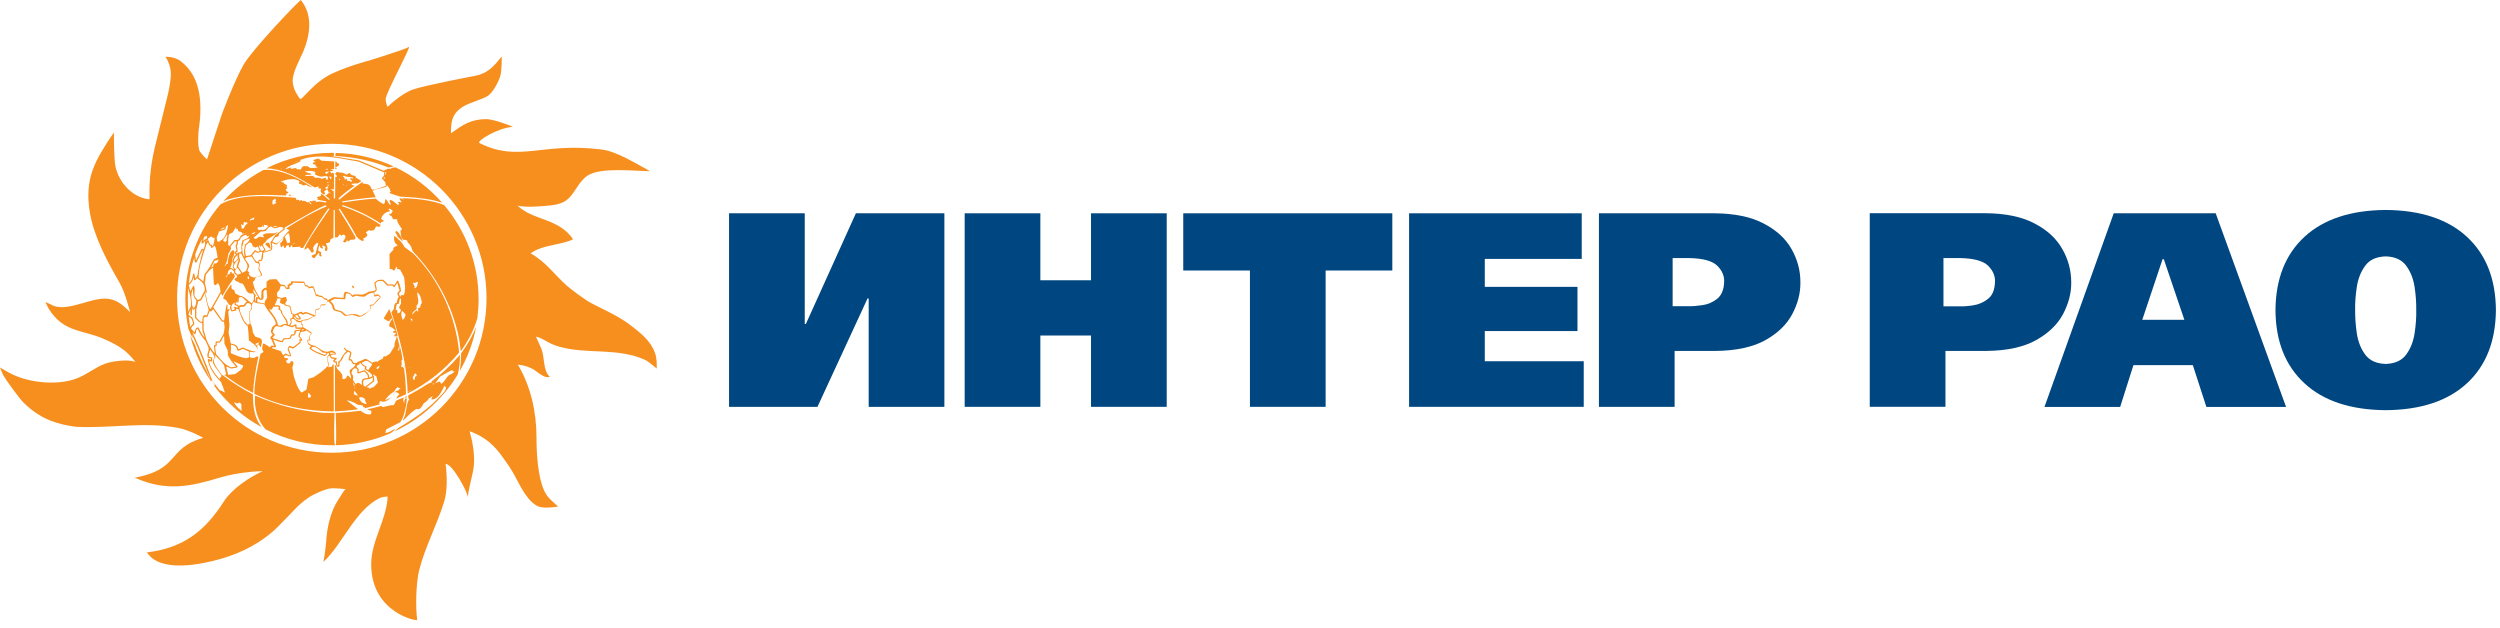 <?xml version="1.0" encoding="UTF-8"?> <svg xmlns="http://www.w3.org/2000/svg" width="239" height="60" viewBox="0 0 239 60" fill="none"><path fill-rule="evenodd" clip-rule="evenodd" d="M31.715 43.282C23.545 43.282 16.926 36.667 16.926 28.514C16.926 20.361 23.545 13.747 31.715 13.747C39.885 13.747 46.512 20.361 46.512 28.514C46.504 36.667 39.885 43.282 31.715 43.282ZM60.244 31.065C59.122 30.209 57.744 29.617 56.498 28.967C55.92 28.662 54.6 27.675 54.203 27.321C52.966 26.227 52.223 25.067 50.729 24.22C50.729 24.22 51.051 23.989 51.381 23.85C52.479 23.381 53.717 23.372 54.789 22.879C53.428 20.847 51.035 21.118 49.483 19.67C50.399 19.843 51.612 19.736 52.536 19.646C54.245 19.481 54.509 18.881 55.318 17.68C55.549 17.334 55.87 16.988 56.151 16.799C57.422 15.952 60.707 16.363 62.142 16.363C60.872 15.68 58.883 14.413 57.422 14.282C51.761 13.591 49.59 15.557 45.852 13.681C45.439 13.525 47.667 12.184 49.021 12.135C48.74 11.954 47.065 11.37 46.446 11.386C44.969 11.419 44.242 11.929 43.112 12.743C43.112 11.666 43.186 10.884 44.242 10.21C44.895 9.79 46.182 9.494 46.66 9.148C47.148 8.803 47.643 7.848 47.816 7.305C47.989 6.771 47.965 5.397 47.965 5.397C47.23 6.31 46.66 7.001 45.464 7.24C45.464 7.24 40.636 8.153 39.481 8.556C38.325 8.959 37.063 10.21 37.063 10.21C37.063 10.21 36.889 9.996 36.873 9.453C36.865 8.918 39.415 4.27 39.076 4.492C38.738 4.706 37.178 5.166 36.254 5.487C35.33 5.808 33.72 6.145 31.831 6.993C29.932 7.84 28.851 9.691 28.67 9.436C28.496 9.181 28.059 8.655 27.985 7.84C27.902 7.018 28.678 5.66 28.992 4.928C29.652 3.34 29.941 1.431 28.752 0C28.323 0.337 24.147 4.706 23.289 6.178C22.439 7.651 21.218 10.901 21.218 10.901L19.79 15.236C19.79 15.236 19.361 14.858 19.105 14.471C18.849 14.068 18.981 12.538 18.981 12.538C19.328 10.242 19.369 7.437 17.265 5.841C16.646 5.372 15.82 5.43 15.82 5.43C15.82 5.43 16.373 6.203 16.332 7.19C16.282 8.169 16.01 9.189 16.01 9.189L14.937 13.525C14.021 17.046 14.384 19.07 14.269 19.053C12.627 18.881 11.372 17.433 11.042 15.927C10.885 15.187 10.885 12.661 10.885 12.661C9.053 15.36 8.038 17.095 8.599 20.37C8.987 22.632 10.258 25.001 11.405 26.984C11.999 28.004 12.428 29.831 12.428 29.831C11.735 29.14 11.092 28.547 10.011 28.547C8.434 28.547 6.214 29.921 4.853 29.107C4.737 29.033 4.341 28.876 4.341 28.876C4.341 28.876 4.547 29.337 4.663 29.526C6.132 31.887 7.989 31.468 10.217 32.529C11.422 33.097 12.107 33.516 12.948 34.61C12.338 34.306 10.712 34.536 10.101 34.75C9.086 35.104 8.236 35.886 7.139 36.248C5.381 36.832 2.897 36.601 1.213 35.803C0.809 35.614 0 35.129 0 35.129C0 35.129 0.14 35.54 0.322 35.894C0.512 36.239 1.807 38.049 2.22 38.461C3.714 39.95 5.29 40.567 7.304 40.805C10.737 40.962 13.724 40.295 17.009 40.904C18.123 41.11 19.419 41.85 19.419 41.85C15.903 42.895 17.232 44.861 12.891 45.667C15.853 47 18.156 46.531 20.995 45.667C22.959 45.067 25.113 45.042 25.113 45.042C23.825 45.634 22.167 46.737 21.407 47.93C19.575 50.817 17.463 52.405 14.046 52.808C15.325 54.816 19.336 53.935 21.086 53.433C23.149 52.849 25.096 51.837 26.615 50.307C26.912 50.011 27.82 49.081 28.142 48.736C28.463 48.39 28.975 47.921 29.487 47.576C29.998 47.23 30.923 46.836 31.41 46.72C31.896 46.605 33.052 46.77 33.052 46.77C33.052 46.77 33.052 46.77 32.961 46.836C32.87 46.91 32.565 47.436 32.334 47.782C31.575 48.925 31.261 50.464 31.179 51.804C31.129 52.52 30.923 53.721 30.923 53.721C32.755 52.002 33.952 48.794 36.246 47.642C36.617 47.453 37.063 47.477 37.063 47.477C36.947 49.748 35.486 51.681 35.486 53.952C35.486 58.583 39.91 59.431 39.885 59.266C39.712 58.016 39.77 55.729 40.075 54.503C40.62 52.331 41.783 50.167 42.46 47.962C42.79 46.885 42.74 45.462 42.6 44.359C43.227 44.277 44.82 47.222 44.729 47.601C44.729 46.803 45.233 45.388 45.307 44.433C45.39 43.438 45.175 42.179 44.895 41.225C46.091 41.661 46.941 42.27 47.717 43.257C48.063 43.693 48.6 44.458 48.897 44.943C49.582 46.038 50.143 47.617 51.257 48.316C51.794 48.654 52.751 48.505 53.362 48.431C52.817 47.93 52.338 47.592 52.025 46.91C51.414 45.577 51.29 43.355 51.29 41.842C51.29 39.407 50.754 36.963 49.508 34.857C50.143 34.931 50.721 35.096 51.241 35.482C51.513 35.688 52.19 36.223 52.561 36.017C51.876 35.392 52.099 34.174 51.752 33.335C51.637 33.056 51.241 32.183 51.241 32.183C51.736 32.274 52.264 32.669 52.718 32.874C53.766 33.352 55.202 33.492 56.333 33.549C58.198 33.648 60.096 33.631 61.796 34.471C61.977 34.561 62.786 35.236 62.786 35.236C62.786 34.742 62.794 34.232 62.621 33.755C62.2 32.554 61.21 31.813 60.244 31.065Z" fill="#F78F1E"></path><path fill-rule="evenodd" clip-rule="evenodd" d="M28.084 15.549C28.497 15.376 28.497 15.376 28.53 15.376C28.398 15.426 28.233 15.516 28.084 15.549ZM37.129 16.01C35.462 15.335 33.853 15.014 32.062 14.916C32.062 14.817 32.07 14.718 32.078 14.62C34.059 14.661 35.941 15.121 37.641 15.911C37.467 15.936 37.294 15.977 37.129 16.01ZM32.054 16.01C32.054 15.821 32.054 15.632 32.054 15.442C32.087 15.45 32.12 15.45 32.161 15.45C32.186 15.492 32.186 15.492 32.21 15.582C32.664 15.664 32.301 15.928 32.054 16.01ZM32.054 16.166C32.054 16.117 32.054 16.067 32.054 16.018C32.128 16.043 32.128 16.043 32.177 16.067C32.177 16.174 32.153 16.158 32.054 16.166ZM26.904 16.174C26.887 16.158 26.887 16.158 26.838 16.142C26.863 16.133 26.887 16.117 26.921 16.109C26.912 16.133 26.904 16.15 26.904 16.174ZM36.65 16.191C36.675 16.117 36.692 16.125 36.758 16.142C36.725 16.15 36.692 16.166 36.65 16.191ZM31.286 16.224C31.22 16.207 31.154 16.183 31.088 16.166C31.179 16.158 31.261 16.142 31.352 16.133C31.327 16.174 31.327 16.216 31.286 16.224ZM26.376 16.364C26.409 16.339 26.409 16.339 26.425 16.347C26.409 16.347 26.392 16.355 26.376 16.364ZM31.228 16.66C31.162 16.627 31.121 16.545 31.063 16.487C31.204 16.405 31.336 16.397 31.492 16.397C31.393 16.479 31.278 16.536 31.228 16.66ZM36.848 16.742C36.84 16.627 36.84 16.52 36.832 16.413C36.848 16.405 36.848 16.405 36.939 16.512C36.923 16.52 36.906 16.528 36.89 16.536C36.881 16.652 36.881 16.652 36.898 16.734C36.89 16.734 36.873 16.734 36.848 16.742ZM36.716 17.112C36.617 17.047 36.708 17.005 36.782 16.939C36.807 16.956 36.807 16.956 36.824 17.038C36.766 17.038 36.749 17.063 36.716 17.112ZM31.583 17.129C31.583 17.038 31.484 16.956 31.426 16.89C31.542 16.89 31.542 16.89 31.657 16.898C31.699 16.956 31.674 17.022 31.657 17.088C31.641 17.112 31.608 17.12 31.583 17.129ZM32.417 17.186C32.408 17.153 32.4 17.12 32.392 17.088C32.417 17.096 32.45 17.096 32.483 17.104C32.491 17.12 32.499 17.145 32.508 17.17C32.474 17.178 32.441 17.178 32.417 17.186ZM31.228 17.203C31.195 17.129 31.162 17.063 31.121 16.997C30.973 16.997 30.857 17.096 30.725 17.096C30.626 16.956 30.238 16.997 30.073 16.989C30.073 16.717 29.363 16.833 29.206 16.833C29.206 16.8 29.206 16.759 29.206 16.726C29.38 16.717 29.553 16.709 29.735 16.701C29.759 16.676 29.759 16.676 29.759 16.619C29.735 16.602 29.735 16.602 29.182 16.438C29.182 16.421 29.182 16.397 29.19 16.38C29.537 16.331 29.759 16.314 30.09 16.405C30.09 16.421 30.098 16.438 30.098 16.454C30.114 16.471 30.139 16.479 30.164 16.487C30.164 16.553 30.098 16.586 30.098 16.66C30.395 16.833 30.684 16.956 31.022 16.833C31.286 16.849 31.286 16.849 31.327 16.866C31.336 16.964 31.344 17.055 31.352 17.145C31.294 17.178 31.261 17.186 31.228 17.203ZM33.547 17.4C33.498 17.277 33.308 17.293 33.193 17.285C33.184 17.211 33.184 17.145 33.135 17.088C33.06 17.088 33.019 17.145 32.961 17.186C32.937 16.989 32.945 16.981 32.796 16.874C32.796 16.866 32.796 16.849 32.796 16.841C32.829 16.824 32.871 16.808 32.904 16.8C33.176 16.964 33.432 16.898 33.721 16.972C33.737 17.005 33.754 17.047 33.77 17.088C33.688 17.071 33.539 16.997 33.465 17.055C33.465 17.079 33.457 17.104 33.457 17.129C33.523 17.162 33.589 17.195 33.655 17.227C33.63 17.244 33.613 17.252 33.597 17.269C33.597 17.285 33.597 17.31 33.597 17.326C33.613 17.343 33.638 17.359 33.655 17.375C33.613 17.392 33.613 17.392 33.547 17.4ZM31.823 17.491C31.806 17.474 31.79 17.458 31.773 17.45C31.798 17.45 31.814 17.441 31.839 17.441C31.839 17.458 31.839 17.466 31.839 17.483C31.831 17.483 31.823 17.483 31.823 17.491ZM31.286 17.499C31.261 17.474 31.261 17.474 31.261 17.441C31.336 17.441 31.418 17.441 31.501 17.441C31.501 17.441 31.501 17.45 31.501 17.458C31.36 17.483 31.36 17.483 31.286 17.499ZM32.796 17.672C32.788 17.655 32.78 17.647 32.772 17.631C32.788 17.614 32.805 17.589 32.829 17.598C32.829 17.622 32.829 17.647 32.829 17.672C32.813 17.672 32.805 17.672 32.796 17.672ZM33.127 17.787C33.11 17.77 33.093 17.746 33.077 17.729C33.11 17.738 33.143 17.746 33.176 17.754C33.176 17.762 33.184 17.77 33.184 17.779C33.16 17.779 33.143 17.787 33.127 17.787ZM31.377 17.787C31.36 17.721 31.311 17.721 31.245 17.68C31.36 17.68 31.699 17.639 31.426 17.713C31.41 17.746 31.393 17.77 31.377 17.787ZM32.334 17.984C32.326 17.976 32.318 17.968 32.309 17.96C32.318 17.96 32.334 17.968 32.351 17.968C32.343 17.976 32.334 17.984 32.334 17.984ZM27.77 18.749C27.713 18.749 27.647 18.741 27.597 18.733C27.647 18.667 27.68 18.577 27.77 18.61C27.779 18.659 27.787 18.7 27.795 18.741C27.787 18.749 27.779 18.749 27.77 18.749ZM27.919 18.758C27.894 18.749 27.878 18.741 27.869 18.733C27.902 18.716 27.936 18.708 27.977 18.716C27.977 18.725 27.985 18.741 27.993 18.758C27.96 18.758 27.936 18.758 27.919 18.758ZM32.45 19.078C32.425 19.054 32.425 19.054 32.351 19.037C32.351 18.848 33.737 17.877 33.919 17.738C33.729 17.729 33.696 17.721 33.58 17.581C33.721 17.556 34.1 17.507 34.191 17.548C34.505 17.343 34.505 17.343 34.546 17.293C34.364 17.186 34.183 17.071 34.001 16.972C34.133 16.791 33.679 16.791 33.564 16.709C33.407 16.446 33.399 16.545 33.118 16.701C32.879 16.528 32.706 16.495 32.408 16.479C32.4 16.487 32.392 16.487 32.384 16.495C32.243 16.372 32.194 16.446 32.054 16.569C32.054 16.701 32.12 16.726 32.21 16.808C32.21 16.866 32.161 16.898 32.128 16.939C32.103 16.915 32.078 16.89 32.054 16.874C32.045 17.573 32.037 18.272 32.037 18.98C31.996 18.98 31.955 18.98 31.913 18.98C31.913 18.733 31.905 18.478 31.905 18.231C31.88 18.256 31.864 18.264 31.831 18.272C31.773 18.206 31.715 18.149 31.657 18.083C31.666 18.058 31.666 18.058 31.707 18.034C31.715 18.05 31.732 18.075 31.748 18.099C31.798 18.108 31.856 18.116 31.913 18.124C31.93 17.919 31.93 17.919 31.93 16.594C31.88 16.561 31.839 16.52 31.798 16.503C31.765 16.528 31.732 16.569 31.682 16.569C31.633 16.503 31.583 16.438 31.542 16.372C31.633 16.364 31.715 16.355 31.798 16.347C31.823 16.323 31.823 16.323 31.823 16.265C31.798 16.248 31.798 16.248 31.583 16.191C31.699 16.183 31.814 16.174 31.938 16.166C31.938 15.919 31.946 15.673 31.946 15.434C30.808 15.368 30.808 15.368 30.725 15.36C30.486 15.179 30.486 15.179 30.428 15.162C30.18 15.228 29.669 15.302 30.147 15.45C30.056 15.492 29.974 15.541 29.891 15.59C29.891 15.73 30.081 15.722 30.189 15.755C30.189 15.763 30.189 15.771 30.189 15.78C30.04 15.845 30.288 15.944 30.321 15.952C30.321 15.985 30.321 16.01 30.329 16.035C30.081 16.043 29.834 16.059 29.594 16.067C29.594 16.043 29.594 16.018 29.594 15.993C29.561 15.952 29.487 15.96 29.438 15.952C29.438 15.928 29.438 15.911 29.438 15.895C29.38 15.837 29.297 15.895 29.231 15.919C29.058 15.747 28.802 16.026 28.761 16.207C28.629 16.191 28.497 16.183 28.365 16.174C28.332 16.142 28.348 16.1 28.323 16.067C28.142 16.067 27.944 16.133 27.762 16.166C27.795 16.15 27.82 16.133 27.845 16.109C27.845 16.084 27.845 16.067 27.845 16.043C27.828 16.035 27.812 16.018 27.795 16.01C27.3 16.183 27.3 16.183 27.275 16.174C27.655 15.747 28.299 15.722 28.736 15.401C28.736 15.385 28.736 15.36 28.736 15.344C28.72 15.327 28.695 15.311 28.678 15.302C30.453 14.595 32.516 15.162 34.282 15.45C35.099 15.796 35.908 16.133 36.725 16.479C36.725 16.783 36.716 16.824 36.51 17.03C36.51 17.17 36.716 17.178 36.733 17.343C36.758 17.351 36.791 17.359 36.824 17.375C36.84 17.499 36.865 17.631 36.89 17.762C36.617 17.845 35.817 18.182 35.569 18.132C35.28 17.565 35.297 17.631 34.67 17.54C34.67 17.491 34.661 17.441 34.661 17.384C33.886 17.919 33.16 18.47 32.45 19.078ZM25.179 16.248C26.838 16.109 28.555 17.038 29.883 17.919C29.858 17.919 29.858 17.919 29.396 17.77C29.305 17.655 29.305 17.655 29.289 17.647C29.182 17.754 28.967 17.729 28.835 17.68C28.827 17.647 28.81 17.622 28.835 17.589C28.819 17.573 28.62 17.589 28.579 17.573C28.579 17.483 28.596 17.433 28.629 17.334C28.2 16.964 27.325 17.153 26.863 17.367C26.863 17.45 27.168 17.375 27.168 17.573C27.251 17.614 27.341 17.647 27.432 17.688C27.432 17.762 27.416 17.82 27.383 17.886C27.407 17.902 27.432 17.919 27.457 17.943C27.457 17.96 27.457 17.984 27.465 18.009C27.416 18.058 27.341 18.058 27.308 18.116C27.341 18.182 27.383 18.248 27.416 18.313C27.457 18.313 27.506 18.322 27.556 18.33C27.63 18.445 27.49 18.47 27.399 18.503C27.374 18.568 27.358 18.626 27.341 18.692C25.451 18.61 23.487 18.527 21.663 19.111C21.507 19.177 21.399 19.227 21.325 19.259C22.423 18.05 23.727 17.03 25.179 16.248ZM26.128 19.556C26.095 19.539 26.07 19.531 26.037 19.506C26.046 19.399 26.046 19.284 26.054 19.177C26.145 19.111 26.227 19.021 26.334 18.988C26.334 19.161 26.359 19.062 26.409 19.152C26.343 19.218 26.31 19.218 26.326 19.325C26.376 19.342 26.376 19.342 26.434 19.334C26.392 19.432 26.219 19.515 26.128 19.556ZM28.819 20.74C28.835 20.724 28.835 20.724 28.893 20.732C28.868 20.732 28.843 20.74 28.819 20.74ZM29.537 20.782C29.512 20.782 29.487 20.773 29.471 20.773C29.471 20.757 29.471 20.749 29.471 20.74C29.504 20.749 29.537 20.757 29.57 20.765C29.553 20.773 29.537 20.773 29.537 20.782ZM24.478 20.782C24.461 20.773 24.445 20.765 24.428 20.757C24.453 20.749 24.478 20.74 24.494 20.74C24.486 20.757 24.486 20.765 24.478 20.782ZM23.9 21.094C23.892 21.053 23.892 21.02 23.892 20.987C24.057 20.921 24.156 20.831 24.313 20.798C24.288 20.864 24.28 20.93 24.263 20.995C24.057 21.004 24.073 21.004 23.9 21.094ZM26.26 21.711C26.211 21.678 26.161 21.645 26.12 21.612C26.26 21.612 26.401 21.612 26.533 21.612C26.533 21.612 26.533 21.621 26.533 21.629C26.442 21.662 26.343 21.686 26.26 21.711ZM23.116 21.867C23.042 21.473 23.042 21.473 23.042 21.415C23.124 21.481 23.157 21.514 23.256 21.505C23.273 21.407 23.298 21.316 23.322 21.226C23.446 21.25 23.578 21.275 23.702 21.3C23.52 21.481 23.388 21.571 23.322 21.818C23.248 21.834 23.182 21.851 23.116 21.867ZM21.061 21.974C21.177 21.843 21.292 21.802 21.457 21.728C21.465 21.761 21.465 21.761 21.449 21.834C21.317 21.876 21.185 21.925 21.061 21.974ZM25.022 22.007C25.014 21.991 25.006 21.974 24.998 21.958C24.915 21.958 24.874 21.966 24.783 21.999C24.733 21.958 24.676 21.925 24.618 21.9C24.618 21.834 24.643 21.793 24.676 21.736C24.799 21.719 25.097 21.752 25.097 21.596C25.072 21.579 25.047 21.563 25.031 21.555C25.031 21.547 25.047 21.538 25.055 21.53C25.072 21.53 25.088 21.538 25.105 21.547C25.13 21.621 25.13 21.621 25.163 21.67C25.179 21.67 25.196 21.678 25.212 21.678C25.229 21.662 25.245 21.654 25.253 21.645C25.237 21.579 25.22 21.522 25.212 21.464C25.22 21.464 25.237 21.473 25.253 21.473C25.253 21.481 25.262 21.497 25.27 21.505C25.46 21.514 25.517 21.497 25.65 21.629C25.386 21.917 25.402 21.966 25.022 22.007ZM23.413 22.353C23.438 22.328 23.471 22.32 23.496 22.303C23.504 22.32 23.504 22.328 23.512 22.345C23.479 22.345 23.446 22.353 23.413 22.353ZM24.024 22.394C24.131 22.312 24.255 22.164 24.403 22.229C24.403 22.238 24.403 22.246 24.403 22.254C24.255 22.361 24.197 22.378 24.024 22.394ZM19.419 23.06C19.444 22.92 19.468 22.781 19.501 22.641C19.592 22.608 19.691 22.575 19.79 22.55C19.798 22.649 19.815 22.715 19.765 22.814C19.633 22.814 19.51 22.978 19.419 23.06ZM38.491 23.077C38.293 22.887 38.086 22.698 37.888 22.517C37.995 22.591 37.995 22.591 38.02 22.591C37.971 22.427 37.599 22.131 37.954 22.09C38.251 22.386 38.342 22.657 38.499 23.052C38.499 23.06 38.499 23.06 38.491 23.077ZM19.741 23.085C19.749 23.019 19.765 22.962 19.782 22.904C19.782 22.904 19.79 22.904 19.798 22.904C19.807 22.945 19.815 22.986 19.831 23.019C19.798 23.044 19.774 23.06 19.741 23.085ZM20.929 23.118C20.871 23.093 20.822 23.069 20.764 23.052C20.747 22.945 20.731 22.83 20.715 22.723C20.756 22.517 20.896 22.353 20.921 22.139C21.127 22.065 21.333 21.999 21.54 21.933C21.581 21.81 21.614 21.522 21.804 21.522C21.746 21.974 21.564 22.855 21.045 23.003C21.012 23.052 20.987 23.11 20.929 23.118ZM21.498 23.143C21.441 23.069 21.399 23.011 21.309 22.986C21.375 22.887 21.573 22.633 21.688 22.443C21.713 22.443 21.746 22.443 21.771 22.443C21.688 22.657 21.672 22.805 21.655 23.044C21.598 23.077 21.548 23.11 21.498 23.143ZM27.465 23.25C27.399 23.06 27.325 22.879 27.251 22.69C27.234 22.682 27.209 22.674 27.193 22.674C27.292 22.55 27.44 22.328 27.589 22.287C27.696 22.394 27.721 22.962 27.738 23.167C27.647 23.233 27.589 23.233 27.465 23.25ZM26.417 23.274C26.392 23.25 26.392 23.25 26.037 23.126C26.037 23.093 26.037 23.093 26.318 22.657C26.59 22.657 26.632 22.6 26.698 22.32C26.863 22.188 27.036 22.065 27.209 21.942C27.209 21.876 27.209 21.818 27.209 21.761C28.191 21.218 29.132 20.625 30.131 20.099C30.271 20.033 31.063 19.589 31.179 19.63C31.187 19.671 31.22 19.704 31.195 19.745C29.867 20.288 28.604 21.045 27.399 21.81C27.391 21.818 27.391 21.834 27.391 21.851C27.506 21.917 27.506 21.958 27.655 21.983C27.647 21.999 27.647 22.024 27.639 22.04C27.292 22.361 26.764 23.159 26.417 23.274ZM28.018 23.34C28.043 23.299 28.068 23.258 28.101 23.225C28.134 23.25 28.134 23.25 28.15 23.291C28.125 23.307 28.125 23.307 28.018 23.34ZM21.928 23.513C21.886 23.48 21.845 23.455 21.812 23.43C21.845 23.019 21.754 22.781 21.936 22.361C22.035 22.312 22.142 22.27 22.241 22.229C22.349 22.106 22.464 21.785 22.58 21.728C22.58 21.785 22.58 21.851 22.588 21.909C22.637 21.958 22.687 21.917 22.736 21.884C22.778 22.164 22.736 22.081 23.083 22.188C23.124 22.246 23.166 22.295 23.207 22.353C23.223 22.353 23.347 22.32 23.347 22.361C22.885 22.46 22.984 22.789 22.728 22.929C22.621 22.929 22.514 22.937 22.415 22.945C22.25 23.134 22.093 23.324 21.928 23.513ZM20.285 23.538C20.252 23.389 20.252 23.398 20.096 23.373C20.038 23.241 19.864 22.937 19.898 22.797C19.997 22.739 20.137 22.608 20.252 22.608C20.327 22.756 20.368 22.764 20.525 22.731C20.483 22.937 20.475 23.414 20.285 23.538ZM25.782 23.76C25.344 23.357 25.344 23.357 25.336 23.34C25.699 22.962 25.823 23.357 25.864 23.71C25.856 23.718 25.848 23.735 25.839 23.751C25.823 23.751 25.798 23.751 25.782 23.76ZM25.072 23.982C25.022 23.974 24.981 23.965 24.932 23.957C24.89 23.85 24.75 23.595 24.775 23.48C24.799 23.463 24.824 23.447 24.841 23.43C24.841 23.488 24.849 23.546 24.857 23.603C24.965 23.505 24.965 23.505 25.022 23.463C25.08 23.554 25.253 23.776 25.253 23.883C25.187 23.932 25.146 23.957 25.072 23.982ZM25.229 24.064C25.253 23.99 25.369 23.965 25.402 23.891C25.328 23.76 25.13 23.496 25.13 23.357C25.295 23.225 25.443 23.11 25.517 22.92C25.872 22.706 26.211 22.468 26.549 22.229C26.549 22.221 26.541 22.213 26.541 22.213C26.516 22.213 26.491 22.221 26.458 22.221C26.054 22.435 25.559 22.147 25.13 22.451C25.13 22.542 25.154 22.55 25.237 22.583C25.22 22.616 25.204 22.649 25.196 22.682C25.088 22.682 25.006 22.682 24.915 22.616C24.552 22.616 24.552 23.027 24.238 22.739C24.461 22.542 24.692 22.345 24.915 22.147C25.072 22.122 25.229 22.106 25.386 22.09C25.493 21.966 25.608 21.834 25.716 21.711C25.839 21.711 25.839 21.769 25.856 21.612C25.98 21.686 26.095 21.752 26.211 21.826C26.607 21.826 26.681 21.596 27.069 21.769C27.085 21.818 27.085 21.818 27.077 21.909C26.813 22.106 26.549 22.303 26.285 22.501C26.186 22.649 26.013 23.036 25.856 23.118C25.881 23.43 26.004 23.595 25.848 23.883C25.65 23.941 25.435 23.998 25.229 24.064ZM22.679 24.27C22.679 24.261 22.679 24.253 22.679 24.245C22.646 24.229 22.613 24.212 22.58 24.196C22.58 24.171 22.58 24.146 22.58 24.122C22.629 24.097 22.67 24.072 22.72 24.056C22.712 23.899 22.712 23.899 22.646 23.505C22.769 23.365 22.736 23.258 22.745 23.069C22.951 22.945 22.959 22.92 23.025 22.698C23.198 22.591 23.372 22.427 23.595 22.46C23.57 22.517 23.57 22.534 23.586 22.6C23.685 22.6 23.768 22.55 23.859 22.501C23.677 22.822 23.562 22.855 23.207 22.945C23.067 23.225 23.034 23.669 23.099 23.974C23.083 24.015 23.083 24.015 23.017 24.113C22.918 24.122 22.827 24.13 22.736 24.146C22.712 24.154 22.695 24.27 22.679 24.27ZM23.529 24.475C23.388 24.146 23.413 23.76 23.537 23.422C23.644 23.34 23.751 23.258 23.859 23.167C24.156 23.241 24.073 23.398 24.189 23.587C24.238 23.587 24.288 23.595 24.337 23.595C24.337 23.784 24.569 23.579 24.659 23.562C24.717 23.702 24.767 23.842 24.824 23.974C24.709 24.171 24.511 23.99 24.412 23.908C24.255 23.99 24.098 24.245 23.991 24.385C23.916 24.418 23.916 24.418 23.529 24.475ZM23.322 24.508C23.108 24.08 23.215 24.064 23.141 23.603C23.215 23.414 23.265 23.233 23.298 23.027C23.471 22.994 23.718 22.805 23.834 22.805C23.842 22.814 23.851 22.822 23.867 22.83C23.826 23.118 23.636 23.208 23.421 23.373C23.364 23.801 23.256 24.097 23.397 24.492C23.372 24.5 23.347 24.5 23.322 24.508ZM18.742 24.887C18.668 24.508 18.668 24.508 18.651 24.352C18.841 23.809 19.039 23.357 19.32 22.863C19.295 22.994 19.279 23.126 19.254 23.25C19.419 23.398 19.493 23.052 19.625 23.052C19.609 23.143 19.584 23.225 19.592 23.307C19.6 23.315 19.617 23.324 19.633 23.332C19.576 23.496 19.518 23.669 19.46 23.842C19.402 23.809 19.336 23.76 19.279 23.793C19.097 24.154 18.924 24.525 18.742 24.887ZM24.61 25.026C24.379 24.977 24.238 24.599 24.115 24.41C24.205 24.286 24.304 24.171 24.42 24.064C24.783 24.352 24.775 23.949 25.088 24.105C25.039 24.171 24.998 24.714 24.965 24.87C24.75 24.796 24.75 24.796 24.676 25.026C24.651 25.026 24.634 25.026 24.61 25.026ZM22.39 25.043C22.373 25.035 22.357 25.026 22.349 25.018C22.349 24.878 22.448 24.697 22.489 24.566C22.604 24.541 22.646 24.426 22.687 24.319C22.695 24.459 22.736 24.623 22.736 24.73C22.654 24.813 22.497 25.018 22.39 25.043ZM20.178 25.57C20.294 25.347 20.409 25.125 20.533 24.903C20.69 24.903 20.723 24.903 20.838 24.796C20.97 24.936 20.756 25.084 20.681 25.175C20.376 25.175 20.442 25.199 20.376 25.487C20.318 25.52 20.244 25.537 20.178 25.57ZM22.48 25.734C22.431 25.643 22.373 25.561 22.324 25.479C22.406 25.249 22.596 24.878 22.835 24.804C22.778 25.018 22.621 25.339 22.621 25.545C22.629 25.561 22.646 25.57 22.662 25.586C22.588 25.66 22.588 25.66 22.48 25.734ZM22.332 25.767C22.208 25.668 22.159 25.635 22.01 25.611C22.167 25.347 22.167 25.084 22.208 24.771C22.324 24.451 22.522 24.22 22.332 23.916C21.919 23.916 21.787 24.928 21.754 25.232C21.721 25.232 21.688 25.232 21.663 25.24C21.606 25.314 21.548 25.438 21.457 25.454C21.73 25.084 21.746 24.697 21.837 24.245C21.928 24.105 22.2 23.735 22.035 23.57C22.175 23.398 22.316 23.233 22.456 23.077C22.514 23.069 22.563 23.069 22.613 23.06C22.613 23.233 22.646 23.34 22.522 23.463C22.547 23.636 22.58 23.809 22.604 23.982C22.555 24.006 22.505 24.031 22.456 24.064C22.456 24.122 22.456 24.187 22.464 24.253C22.489 24.27 22.514 24.286 22.538 24.303C22.522 24.451 22.448 24.393 22.381 24.492C22.324 24.681 22.233 24.87 22.208 25.068C22.241 25.084 22.274 25.101 22.316 25.125C22.316 25.57 22.142 25.323 22.365 25.767C22.349 25.767 22.34 25.767 22.332 25.767ZM23.166 26.08C23.034 25.882 22.91 25.685 22.778 25.487C22.778 25.232 23.067 24.895 22.893 24.697C22.868 24.599 22.868 24.599 22.86 24.261C22.967 24.237 22.967 24.237 23.067 24.245C23.232 24.566 23.347 24.87 23.57 25.15C23.727 25.471 23.652 25.553 23.529 25.89C23.405 25.948 23.281 26.014 23.166 26.08ZM22.736 26.277C22.571 26.137 22.472 26.088 22.472 25.866C22.538 25.792 22.621 25.627 22.712 25.602C22.827 25.775 22.934 25.948 23.058 26.121C23.017 26.195 22.811 26.195 22.736 26.277ZM24.313 26.54C24.164 26.474 24.049 26.45 23.941 26.417C23.892 26.244 23.694 26.244 23.842 26.055C23.801 25.989 23.735 25.964 23.669 25.923C23.669 25.775 23.768 25.602 23.826 25.462C23.826 25.15 23.463 24.953 23.421 24.689C23.512 24.673 23.562 24.673 23.578 24.582C23.735 24.566 23.892 24.541 24.057 24.525C24.387 25.043 24.387 25.043 24.445 25.117C24.899 25.175 24.75 25.306 24.701 25.726C24.915 26.154 24.915 26.154 24.981 26.318C24.758 26.392 24.535 26.466 24.313 26.54ZM21.589 26.565C21.589 26.474 21.598 26.442 21.639 26.351C21.721 26.351 21.721 26.351 21.721 26.367C21.713 26.367 21.705 26.367 21.697 26.367C21.672 26.458 21.631 26.491 21.589 26.565ZM23.76 26.68C23.735 26.672 23.71 26.664 23.685 26.655C23.677 26.581 23.677 26.507 23.677 26.433C23.718 26.433 23.76 26.433 23.801 26.433C23.801 26.516 23.801 26.598 23.801 26.68C23.785 26.68 23.768 26.68 23.76 26.68ZM19.427 26.894C19.287 26.779 19.138 26.664 18.99 26.549C18.99 25.438 19.435 24.278 19.79 23.241C19.823 23.217 19.856 23.192 19.898 23.192C19.972 23.365 19.963 23.505 20.162 23.505C20.17 23.62 20.145 23.71 20.269 23.71C20.351 23.628 20.434 23.546 20.516 23.463C20.706 23.801 20.731 24.229 20.805 24.607C20.715 24.714 20.541 24.706 20.45 24.78C20.17 25.323 19.955 25.734 19.567 26.195C19.501 26.409 19.485 26.647 19.452 26.869C19.435 26.886 19.435 26.894 19.427 26.894ZM18.049 27.091C18.156 26.285 18.272 25.397 18.577 24.64C18.61 24.804 18.561 25.134 18.775 25.109C19.303 24.006 19.303 24.006 19.369 23.916C19.378 23.932 19.394 23.941 19.402 23.949C19.146 24.763 19.006 25.553 18.858 26.4C18.693 26.606 18.693 26.606 18.668 26.614C18.585 26.219 18.585 26.219 18.552 26.145C18.527 26.145 18.503 26.145 18.478 26.145C18.371 26.59 18.379 26.803 18.049 27.091ZM24.139 27.273C24.115 27.149 24.098 27.026 24.073 26.91C24.098 27.026 24.131 27.149 24.139 27.273ZM33.745 27.56C33.696 27.478 33.655 27.412 33.63 27.322C33.671 27.314 33.712 27.314 33.754 27.305C33.787 27.346 33.803 27.371 33.803 27.421C33.811 27.421 33.82 27.421 33.836 27.429C33.836 27.462 33.828 27.503 33.828 27.536C33.795 27.544 33.77 27.552 33.745 27.56ZM39.613 27.577C39.621 27.511 39.63 27.445 39.646 27.379C39.613 27.305 39.473 27.1 39.489 27.026C39.679 27.05 39.704 27.059 39.861 26.952C39.894 26.96 39.935 26.968 39.968 26.976C39.828 27.338 39.984 27.388 39.613 27.577ZM39.646 27.774C39.638 27.758 39.63 27.75 39.621 27.741C39.638 27.741 39.646 27.741 39.663 27.741C39.671 27.766 39.671 27.766 39.646 27.774ZM18.874 28.679C18.783 28.556 18.693 28.424 18.602 28.301C18.519 27.996 18.717 27.577 18.527 27.33C18.511 27.33 18.486 27.33 18.47 27.33C18.379 27.486 18.296 27.651 18.214 27.815C18.206 27.815 18.197 27.824 18.189 27.824C18.14 27.634 18.082 27.445 18.041 27.256C18.346 26.96 18.404 26.91 18.503 26.499C18.577 26.878 18.577 26.894 18.841 26.59C19.353 26.976 19.534 27.083 19.592 27.733C19.444 28.021 19.295 28.309 19.138 28.597C18.94 28.671 18.94 28.671 18.874 28.679ZM22.637 28.803C22.637 28.794 22.629 28.786 22.629 28.786C22.646 28.77 22.662 28.745 22.679 28.729C22.679 28.753 22.687 28.778 22.687 28.803C22.67 28.803 22.654 28.803 22.637 28.803ZM24.469 28.844C24.354 28.729 24.387 28.515 24.379 28.358C24.684 28.326 24.139 27.996 24.238 27.807C24.238 27.741 24.23 27.667 24.222 27.602C24.387 27.881 24.544 28.161 24.709 28.441C24.692 28.449 24.552 28.391 24.502 28.391C24.428 28.498 24.469 28.72 24.469 28.844ZM25.286 29.017C25.22 28.992 25.22 28.992 24.602 28.885C24.602 28.77 24.602 28.655 24.602 28.548C24.701 28.572 24.808 28.572 24.849 28.671C25.344 28.72 25.163 28.293 25.179 27.873C25.245 27.807 25.311 27.741 25.377 27.676C25.435 27.7 25.427 27.766 25.501 27.774C25.542 28.309 25.542 28.309 25.542 28.465C25.427 28.646 25.262 28.794 25.32 29.017C25.303 29.017 25.295 29.017 25.286 29.017ZM22.819 29.255C22.794 29.132 22.662 29.123 22.547 29.082C22.547 29.025 22.538 28.967 22.538 28.91C22.621 28.91 22.695 28.91 22.778 28.91C22.934 28.663 22.629 28.391 23.116 28.399C23.273 28.548 23.438 28.696 23.603 28.836C23.595 28.852 23.595 28.852 23.504 28.885C23.215 29.411 23.207 29 22.819 29.255ZM18.494 29.461C18.47 29.346 18.47 29.346 18.445 29.305C18.428 29.296 18.404 29.296 18.387 29.296C18.338 28.679 18.164 28.169 18.445 27.626C18.462 28.218 18.453 28.293 18.775 28.745C18.742 29.017 18.726 29.288 18.494 29.461ZM20.128 29.551C19.848 29.362 19.724 28.424 19.666 28.054C19.922 28.021 19.551 27.1 19.576 26.943C19.584 26.935 19.6 26.927 19.617 26.919C19.633 26.82 19.658 26.318 19.675 26.269C19.889 26.022 20.062 25.734 20.368 25.602C20.384 25.742 20.384 25.742 20.442 27.166C20.5 27.215 20.549 27.239 20.615 27.273C20.681 27.239 20.739 27.141 20.789 27.075C20.987 27.075 21.078 27.725 21.078 27.898C20.153 29.535 20.153 29.535 20.128 29.551ZM22.183 29.65C22.043 29.337 22.134 29.107 22.423 28.918C22.423 29 22.439 29.082 22.439 29.165C22.53 29.198 22.621 29.23 22.712 29.255C22.728 29.37 22.728 29.37 22.728 29.428C22.571 29.37 22.571 29.37 22.398 29.329C22.39 29.346 22.373 29.362 22.365 29.378C22.39 29.444 22.423 29.51 22.448 29.584C22.349 29.609 22.266 29.634 22.183 29.65ZM17.991 29.806C17.95 29.058 17.942 28.301 17.991 27.544C18.14 28.087 18.313 28.72 18.247 29.288C18.065 29.634 18.065 29.634 17.991 29.806ZM37.995 29.963C37.995 29.798 38.029 29.609 37.822 29.617C37.855 29.436 37.897 29.255 37.929 29.082C37.995 29.066 38.053 29.058 38.119 29.049C38.169 28.885 38.169 28.72 38.235 28.556C38.268 28.556 38.301 28.548 38.334 28.548C38.326 28.679 38.326 28.679 38.342 29.017C38.177 29.362 38.037 29.387 38.334 29.609C38.251 29.889 38.26 29.889 37.995 29.963ZM39.374 30.102C39.456 29.798 39.588 29.741 39.836 29.551C39.836 29.395 39.836 29.395 39.819 29.189C39.836 29.181 39.861 29.181 39.885 29.181C40.133 28.753 39.861 28.375 39.894 27.939C40.191 28.161 40.29 28.622 40.331 28.992C40.215 28.992 40.191 29.305 40.158 29.395C39.778 29.494 40.034 29.518 39.968 29.79C39.96 29.79 39.951 29.798 39.943 29.798C39.91 29.757 39.885 29.716 39.852 29.683C39.828 29.683 39.803 29.683 39.786 29.683C39.646 29.823 39.514 29.963 39.374 30.102ZM30.098 30.144C29.883 30.07 29.347 29.798 29.14 29.831C28.984 29.963 28.992 29.938 28.843 29.806C28.587 29.806 28.373 30.028 28.109 30.053C28.043 29.995 27.993 29.971 27.911 29.938C27.861 29.708 27.812 29.477 27.762 29.247C27.597 29.206 27.292 29.181 27.251 29.008C27.465 28.704 27.457 28.762 27.341 28.391C27.201 28.391 27.069 28.441 26.937 28.49C26.797 28.449 26.665 28.408 26.524 28.375C26.417 28.038 26.483 27.939 26.706 27.741C26.747 27.61 26.788 27.478 26.83 27.346C27.193 27.363 27.201 27.305 27.325 27.61C27.399 27.643 27.63 27.643 27.688 27.602C27.68 27.519 27.672 27.429 27.663 27.338C27.696 27.33 27.729 27.322 27.779 27.314C27.787 27.281 27.803 27.256 27.82 27.231C27.993 27.215 27.977 27.198 27.985 27.026C28.34 27.034 28.695 27.042 29.058 27.059C29.091 27.157 29.124 27.248 29.157 27.346C29.256 27.379 29.355 27.412 29.462 27.437C29.462 27.486 29.479 27.536 29.512 27.569C29.875 27.503 29.875 27.503 29.924 27.503C30.015 27.766 30.106 28.029 30.197 28.293C30.255 28.35 30.312 28.301 30.387 28.301C30.461 28.399 30.667 28.399 30.783 28.408C30.956 28.572 31.006 28.671 31.245 28.679C31.27 28.712 31.294 28.737 31.327 28.77C31.278 28.901 31.171 28.836 31.138 29.082C30.989 29.091 30.832 29.107 30.675 29.115C30.642 29.189 30.642 29.189 30.576 29.477C30.032 29.592 30.172 29.535 30.122 30.144C30.114 30.144 30.106 30.144 30.098 30.144ZM34.422 30.201C33.96 29.93 33.589 30.029 33.11 30.119C32.953 29.995 32.796 29.872 32.64 29.749C32.087 29.592 32.087 29.592 32.021 29.559C31.946 29.239 31.88 29.017 31.6 28.794C31.6 28.786 31.6 28.778 31.6 28.77C31.732 28.696 31.864 28.63 32.004 28.556C32.326 28.581 32.64 28.605 32.97 28.605C33.085 28.449 32.986 28.227 33.102 28.046C33.225 28.054 33.225 28.054 33.44 28.112C33.704 28.391 33.663 28.49 33.977 28.268C34.199 28.293 34.678 28.408 34.876 28.342C35.214 28.103 35.313 28.021 35.718 27.972C35.8 28.474 35.734 28.358 36.172 28.268C36.221 28.317 36.271 28.367 36.32 28.416C36.295 28.482 36.197 28.539 36.139 28.581C35.99 28.745 35.842 28.926 35.701 29.099C35.578 29.115 35.446 29.123 35.338 29.181C35.338 29.28 35.396 29.354 35.437 29.444C35.446 29.666 34.612 30.168 34.422 30.201ZM28.464 30.448C28.373 30.366 28.29 30.284 28.208 30.209C28.208 30.193 28.216 30.185 28.216 30.168C28.274 30.144 28.34 30.127 28.398 30.102C28.464 30.201 28.579 30.325 28.604 30.44C28.563 30.44 28.513 30.44 28.464 30.448ZM38.491 30.58C38.383 30.218 38.301 30.061 38.425 29.716C38.458 29.732 38.458 29.732 38.771 30.053C38.73 30.292 38.705 30.432 38.491 30.58ZM28.728 30.695C28.464 30.67 28.15 30.547 28.068 30.259C28.158 30.259 28.356 30.489 28.422 30.555C28.505 30.547 28.695 30.555 28.769 30.506C28.769 30.366 28.604 30.201 28.521 30.086C28.521 30.07 28.53 30.053 28.53 30.037C28.909 29.872 28.777 30.119 29.008 30.07C29.33 29.848 29.603 30.119 29.949 30.218C29.949 30.226 29.957 30.234 29.957 30.242C29.776 30.333 29.594 30.423 29.421 30.514C28.835 30.604 28.835 30.604 28.81 30.621C28.802 30.645 28.794 30.662 28.786 30.687C28.769 30.695 28.753 30.695 28.728 30.695ZM39.39 30.777C39.349 30.637 39.333 30.604 39.233 30.497C39.242 30.481 39.25 30.465 39.258 30.456C39.324 30.473 39.324 30.473 39.415 30.514C39.407 30.596 39.407 30.687 39.398 30.769C39.39 30.769 39.39 30.769 39.39 30.777ZM19.27 30.777C19.072 30.728 18.915 30.489 18.767 30.349C18.767 30.102 18.767 29.856 18.767 29.609C18.808 29.329 18.907 29.066 18.957 28.786C19.039 28.762 19.13 28.745 19.221 28.729C19.378 28.432 19.526 28.145 19.683 27.857C19.691 27.881 19.699 27.914 19.708 27.947C19.46 27.996 19.906 29.436 19.955 29.625C19.889 29.798 19.831 29.987 19.765 30.168C19.328 29.93 19.336 30.588 19.336 30.785C19.303 30.777 19.287 30.777 19.27 30.777ZM27.589 31.065C27.564 31.049 27.539 31.04 27.523 31.032C27.515 30.563 27.3 30.415 27.02 30.028C26.962 29.782 26.978 29.683 26.772 29.543C26.772 29.362 26.887 29.346 26.632 29.181C26.508 29.173 26.384 29.173 26.268 29.173C26.359 28.951 26.45 28.729 26.541 28.515C26.64 28.515 26.747 28.539 26.846 28.564C26.698 29.058 26.714 28.934 27.193 29.123C27.209 29.148 27.218 29.173 27.234 29.198C27.391 29.239 27.539 29.288 27.696 29.329C27.738 29.551 27.787 29.773 27.837 29.995C27.878 30.028 27.993 30.086 28.068 30.135C27.894 30.16 27.977 30.209 27.977 30.358C27.663 30.506 27.713 30.481 27.812 30.802C27.762 30.884 27.721 30.966 27.672 31.04C27.63 31.049 27.605 31.057 27.589 31.065ZM23.702 31.065C23.586 30.942 23.463 30.81 23.355 30.695C23.215 30.325 22.835 29.749 22.918 29.346C23.413 29.313 23.355 29.378 23.611 28.984C23.785 28.967 23.834 29 23.991 29.091C24.032 29.485 24.057 29.51 23.826 29.806C23.826 30.201 23.875 30.604 23.867 30.999C23.842 30.991 23.817 30.983 23.793 30.974C23.743 30.999 23.743 31.007 23.727 31.065C23.727 31.065 23.71 31.065 23.702 31.065ZM26.747 31.155C26.689 31.123 26.632 31.09 26.566 31.057C26.467 30.456 26.079 30.07 25.732 29.568C25.782 29.568 25.897 29.601 25.98 29.601C26.046 29.494 26.046 29.494 26.128 29.321C26.285 29.313 26.434 29.305 26.59 29.305C26.731 29.444 26.615 29.403 26.615 29.576C26.681 29.625 26.755 29.675 26.83 29.724C26.929 30.234 27.374 30.506 27.399 30.991C27.094 30.901 27.044 31.057 26.747 31.155ZM18.189 31.262C18.14 30.933 18.074 30.613 18.057 30.275C18.363 30.432 18.363 30.613 18.47 30.933C18.387 31.024 18.255 31.139 18.214 31.254C18.206 31.262 18.206 31.262 18.189 31.262ZM28.365 31.312C28.348 31.205 28.34 31.098 28.323 30.999C28.076 30.999 28.035 31.205 27.754 31.114C27.902 30.826 27.919 30.851 27.837 30.538C28.125 30.415 28.142 30.555 28.389 30.769C28.513 30.785 28.645 30.802 28.777 30.818C28.769 30.876 28.769 30.925 28.769 30.983C28.901 31.106 28.934 31.114 28.909 31.304C28.72 31.304 28.538 31.312 28.365 31.312ZM28.81 31.583C28.86 31.542 28.918 31.46 28.984 31.46C29.008 31.485 29.033 31.509 29.058 31.534C29.017 31.559 29.017 31.559 28.81 31.583ZM37.715 32.167C37.624 32.077 37.822 31.904 37.88 31.847C37.74 31.814 37.558 31.838 37.583 31.674C37.657 31.649 37.74 31.625 37.814 31.608C37.616 31.427 37.492 31.279 37.236 31.221C37.121 30.991 37.401 30.621 37.525 30.456C37.476 30.456 37.426 30.456 37.377 30.465C37.319 30.547 37.261 30.629 37.212 30.711C37.047 30.711 36.857 30.555 36.716 30.473C36.708 30.448 36.7 30.423 36.7 30.399C36.865 30.127 37.03 29.856 37.195 29.584C37.203 29.584 37.22 29.576 37.236 29.576C37.533 30.39 37.789 31.221 38.012 32.06C38.012 32.069 38.004 32.077 37.995 32.093C37.797 32.159 37.797 32.159 37.715 32.167ZM19.551 32.283C19.279 31.945 19.146 31.698 18.981 31.304C18.709 31.262 18.66 31.575 18.602 31.764C18.593 31.764 18.585 31.764 18.577 31.764C18.478 31.641 18.371 31.526 18.272 31.411C18.305 31.254 18.486 31.106 18.585 30.983C18.561 30.761 18.453 30.538 18.379 30.333C17.867 30.061 18.032 30.045 18.214 29.576C18.214 29.716 18.173 30.012 18.255 30.127C18.272 30.127 18.288 30.127 18.305 30.127C18.387 30.028 18.346 29.559 18.346 29.428C18.354 29.428 18.363 29.428 18.379 29.428C18.379 29.494 18.387 29.559 18.428 29.617C18.519 29.617 18.585 29.551 18.651 29.494C18.651 29.79 18.643 30.094 18.643 30.39C18.874 30.613 19.014 30.851 19.336 30.892C19.336 31.106 19.336 31.328 19.345 31.542C19.551 32.274 19.551 32.274 19.551 32.283ZM26.904 32.595C26.623 32.505 26.334 32.406 26.054 32.316C26.054 32.192 26.277 32.126 26.277 31.978C26.211 31.904 26.137 31.83 26.062 31.756C26.128 31.55 26.219 31.164 26.508 31.164C26.78 31.287 26.953 31.304 27.176 31.057C27.424 31.131 27.68 31.213 27.927 31.295C28.018 31.246 28.109 31.197 28.208 31.147C28.241 31.378 28.241 31.378 28.257 31.419C28.307 31.435 28.307 31.435 28.81 31.444C28.67 31.583 28.274 31.468 28.15 31.641C28.15 31.781 28.15 31.847 28.068 31.962C27.993 31.962 27.919 31.962 27.845 31.962C27.787 32.077 27.729 32.2 27.672 32.316C27.267 32.324 27.267 32.324 27.102 32.34C27.052 32.422 27.003 32.505 26.953 32.587C26.937 32.587 26.921 32.595 26.904 32.595ZM24.56 33.031C24.511 32.982 24.453 32.941 24.403 32.9C24.403 32.858 24.75 32.743 24.791 32.727C24.791 32.752 24.577 33.023 24.56 33.031ZM24.346 33.607C23.933 33.541 23.611 33.393 23.232 33.221C23.083 33.245 22.943 33.336 22.802 33.393C22.695 32.982 22.439 32.908 22.06 32.834C21.994 32.488 21.919 32.143 21.853 31.797C21.862 31.625 21.919 31.271 21.936 31.073C21.829 29.987 21.829 29.987 21.82 29.79C21.895 29.699 21.936 29.658 21.944 29.543C21.87 29.494 21.796 29.584 21.738 29.625C21.754 29.329 21.754 29.329 21.746 29.123C21.721 29.123 21.688 29.123 21.663 29.123C21.556 29.609 21.498 30.135 21.432 30.637C21.375 30.629 21.317 30.621 21.259 30.621C20.401 29.411 20.401 29.411 20.384 29.37C20.632 28.926 20.888 28.482 21.135 28.038C21.234 28.284 21.234 28.284 21.251 28.301C21.631 27.667 22.027 27.042 22.456 26.433C22.423 26.335 22.39 26.203 22.307 26.121C22.25 26.129 22.2 26.145 22.15 26.154C22.15 26.096 22.175 26.022 22.134 25.981C22.109 25.981 22.076 25.981 22.051 25.981C22.01 26.063 21.969 26.137 21.928 26.219C21.796 26.203 21.796 26.236 21.796 26.359C21.779 26.351 21.763 26.343 21.746 26.343C21.771 26.302 21.754 26.219 21.746 26.178C21.837 25.931 21.82 25.808 22.076 25.718C22.307 25.849 22.349 25.89 22.415 26.154C22.497 26.219 22.588 26.294 22.67 26.367C22.662 26.433 22.646 26.499 22.637 26.573C22.613 26.532 22.596 26.532 22.563 26.516C22.431 26.697 22.431 26.697 22.415 26.746C22.522 26.836 22.637 26.968 22.786 26.927C22.852 27.083 23.017 27.075 23.174 27.108C23.562 27.47 23.43 28.095 24.098 28.062C24.139 28.005 24.139 28.005 24.156 28.005C24.205 28.079 24.255 28.161 24.304 28.235C24.288 28.243 24.271 28.251 24.263 28.26C24.288 28.622 24.28 28.696 24.082 28.984C23.677 28.762 23.372 28.301 22.918 28.276C22.778 28.202 22.637 28.128 22.497 28.054C22.357 27.758 22.514 27.741 22.183 27.643C22.15 27.56 22.117 27.478 22.093 27.396C22.109 27.388 22.126 27.379 22.15 27.379C22.15 27.305 22.15 27.297 22.101 27.239C22.084 27.239 22.076 27.239 22.068 27.239C22.01 27.33 21.267 28.284 21.358 28.548C21.465 28.613 21.589 28.671 21.622 28.696C21.688 28.819 21.895 29.206 22.043 29.173C22.051 29.198 22.051 29.198 21.969 29.444C22.068 29.675 22.068 29.675 22.134 29.765C22.282 29.765 22.448 29.708 22.596 29.675C22.596 29.609 22.58 29.568 22.555 29.502C22.637 29.527 22.72 29.551 22.811 29.584C23.017 30.127 23.166 30.818 23.685 31.164C23.743 31.616 23.776 32.093 23.793 32.546C23.983 32.71 25.031 33.319 24.346 33.607ZM20.525 33.805C20.178 33.336 19.997 33.072 19.757 32.529C19.658 32.192 19.559 31.863 19.468 31.534C19.468 31.155 19.46 30.777 19.46 30.399C19.534 30.349 19.6 30.3 19.675 30.251C19.724 30.308 19.732 30.316 19.807 30.333C19.889 30.127 19.972 29.922 20.054 29.716C20.104 29.757 20.128 29.773 20.186 29.782C20.244 29.708 20.302 29.634 20.368 29.559C21.078 30.571 21.078 30.571 21.218 30.744C21.284 30.752 21.35 30.752 21.416 30.761C21.416 30.933 21.465 31.098 21.474 31.271C21.457 31.361 21.416 31.97 21.317 32.028C21.201 32.225 21.086 32.431 20.97 32.636C20.863 32.636 20.756 32.636 20.648 32.645C20.591 32.702 20.607 32.891 20.607 32.982C20.541 32.99 20.492 32.99 20.45 33.031C20.525 33.763 20.525 33.763 20.525 33.805ZM31.567 33.829C31.484 33.533 32.045 33.796 32.062 33.805C31.897 33.813 31.732 33.821 31.567 33.829ZM31.055 33.936C30.56 33.739 30.139 33.624 29.735 33.294C30.032 32.891 30.601 33.517 30.865 33.714C30.973 33.714 31.08 33.722 31.195 33.73C31.179 33.813 31.113 33.879 31.055 33.936ZM27.688 33.986C27.556 33.92 27.407 33.813 27.267 33.796C27.209 33.846 27.16 33.895 27.102 33.953C27.011 33.928 26.904 33.657 26.854 33.574C26.566 33.475 26.285 33.377 26.004 33.286C26.004 33.056 26.384 33.352 26.384 33.081C26.277 32.801 26.277 32.801 26.128 32.464C26.384 32.546 26.747 32.719 27.011 32.719C27.061 32.636 27.11 32.546 27.168 32.455C27.746 32.34 27.688 32.595 27.919 32.085C27.985 32.085 28.059 32.077 28.134 32.069C28.241 31.912 28.282 31.871 28.29 31.682C28.835 31.567 28.711 31.526 28.546 32.036C28.538 32.077 28.538 32.126 28.538 32.167C28.571 32.209 28.81 32.455 28.794 32.505C28.744 32.464 28.678 32.373 28.62 32.431C28.62 32.513 28.67 32.645 28.629 32.719C28.439 32.867 28.257 33.015 28.059 33.163C27.919 33.188 27.803 33.064 27.655 33.064C27.341 33.426 27.605 33.517 27.721 33.977C27.704 33.986 27.704 33.986 27.688 33.986ZM23.529 34.249C22.992 34.158 22.571 33.986 22.068 33.763C22.076 33.492 22.084 33.221 22.084 32.949C22.464 33.015 22.604 33.122 22.703 33.508C22.844 33.599 23.075 33.352 23.24 33.352C23.421 33.434 23.595 33.525 23.785 33.607C23.817 33.78 23.851 33.977 23.834 34.15C23.727 34.191 23.644 34.232 23.529 34.249ZM22.101 35.121C21.416 34.833 21.201 34.455 20.657 33.854C20.558 33.196 20.558 33.196 20.566 33.122C20.78 33.072 20.706 32.99 20.715 32.768C21.201 32.768 21.111 32.603 21.383 32.135C21.391 32.135 21.408 32.126 21.416 32.126C21.432 32.167 21.432 32.167 21.457 32.867C21.606 33.188 21.829 33.484 21.787 33.837C21.68 33.879 22.043 34.413 22.109 34.512C22.258 34.693 22.406 34.866 22.555 35.047C22.406 35.063 22.25 35.088 22.101 35.121ZM39.134 35.17C39.126 35.162 39.118 35.154 39.11 35.146C39.151 35.129 39.151 35.129 39.167 35.137C39.167 35.146 39.167 35.154 39.176 35.17C39.167 35.17 39.151 35.17 39.134 35.17ZM38.689 35.187C38.639 35.088 38.614 35.014 38.648 34.899C38.664 34.989 38.681 35.088 38.689 35.187ZM36.04 35.269C35.875 35.145 36.205 35.006 36.304 34.965C36.263 35.088 36.221 35.154 36.139 35.261C36.106 35.261 36.073 35.269 36.04 35.269ZM35.206 35.392C34.884 35.187 35.041 35.31 35.041 35.047C34.892 34.965 34.604 34.858 34.604 34.652C35.157 34.405 35.025 34.446 35.569 34.8C35.569 34.973 35.272 35.203 35.206 35.392ZM43.954 35.475C44.045 34.907 44.069 34.364 44.086 33.772C44.672 32.974 45.151 32.159 45.522 31.246C45.233 32.752 44.697 34.175 43.954 35.475ZM38.969 35.705C38.969 35.688 38.969 35.672 38.969 35.656C38.978 35.656 38.994 35.656 39.011 35.656C38.986 35.672 38.978 35.688 38.969 35.705ZM21.812 35.837C21.746 35.573 21.688 35.318 21.631 35.063C21.796 35.063 21.969 35.211 22.142 35.228C22.943 35.113 22.794 35.146 22.291 34.52C22.497 34.611 22.926 34.816 23.248 34.948C23.207 35.335 22.761 35.532 22.472 35.763C22.25 35.787 22.027 35.812 21.812 35.837ZM35.313 36.108C35.247 35.688 35.19 35.68 34.843 35.384C34.653 35.425 34.48 35.508 34.298 35.582C34.29 35.475 34.282 35.368 34.274 35.261C34.208 35.203 34.133 35.146 34.092 35.072C34.125 35.006 34.15 34.94 34.191 34.891C34.241 34.882 34.298 34.874 34.348 34.866C34.373 34.833 34.364 34.775 34.348 34.742C34.397 34.734 34.439 34.726 34.488 34.718C34.62 34.932 34.686 34.973 34.901 35.096C34.901 35.17 34.851 35.22 34.859 35.302C34.992 35.384 35.66 35.746 35.578 35.977C35.487 36.018 35.396 36.067 35.313 36.108ZM20.995 36.231C20.657 35.911 19.93 34.907 20.029 34.496C20.104 34.529 20.162 34.57 20.244 34.57C20.302 34.496 20.285 34.282 20.285 34.183C20.269 34.167 20.269 34.167 19.955 34.101C19.939 33.837 20.013 33.681 20.096 33.434C20.302 33.722 20.45 33.887 20.516 34.232C19.922 34.66 21.045 35.508 21.177 35.977C21.028 36.05 21.086 36.116 20.995 36.231ZM39.151 36.248C39.192 36.199 39.233 36.149 39.275 36.092C39.283 36.092 39.291 36.092 39.3 36.1C39.25 36.141 39.192 36.19 39.151 36.248ZM39.506 36.306C39.506 36.215 39.506 36.149 39.448 36.092C39.489 36.042 39.489 36.042 39.663 35.705C39.696 35.713 39.729 35.721 39.762 35.73C39.795 35.804 39.869 35.902 39.819 35.968C39.63 35.935 39.663 36.174 39.654 36.289C39.597 36.297 39.555 36.306 39.506 36.306ZM42.18 36.7C42.138 36.626 42.097 36.552 42.056 36.486C41.916 36.462 41.726 36.593 41.602 36.659C41.759 36.437 41.907 36.223 42.064 36.009C42.196 35.935 43.162 35.351 43.261 35.384C43.244 35.417 43.244 35.417 43.244 35.466C43.31 35.516 43.385 35.516 43.467 35.508C43.294 35.697 43.17 35.754 42.931 35.853C42.642 36.1 42.518 36.478 42.18 36.7ZM41.412 36.758C41.363 36.692 41.363 36.692 41.33 36.676C41.453 36.676 41.453 36.676 41.552 36.684C41.503 36.7 41.462 36.733 41.412 36.758ZM34.579 36.791C34.356 36.602 34.133 36.495 34.026 36.758C33.77 36.38 33.77 36.38 33.737 36.289C33.795 35.977 33.795 35.944 33.605 35.697C33.622 35.401 33.853 35.047 34.142 35.285C34.175 35.417 34.142 35.59 34.191 35.705C34.406 35.705 34.604 35.549 34.818 35.516C35.025 35.705 35.19 35.804 35.173 36.124C34.67 36.174 34.513 36.223 34.604 36.791C34.604 36.791 34.595 36.791 34.579 36.791ZM20.318 36.667C20.211 36.503 20.203 36.486 20.17 36.421C20.244 36.404 20.228 36.338 20.261 36.33C20.318 36.445 20.673 36.824 20.467 36.873C20.417 36.807 20.368 36.742 20.318 36.667ZM33.844 36.898C33.745 36.602 33.745 36.602 33.737 36.536C33.795 36.626 33.861 36.717 33.919 36.816C33.894 36.865 33.894 36.865 33.844 36.898ZM41.099 36.931C41.115 36.898 41.14 36.881 41.165 36.857C41.173 36.89 41.123 36.914 41.099 36.931ZM34.901 36.98C34.851 36.914 34.81 36.89 34.752 36.857C34.629 36.264 34.777 36.297 35.363 36.223C35.569 36.108 35.569 36.108 35.652 36.075C35.644 36.19 35.635 36.306 35.627 36.421C35.388 36.602 35.14 36.791 34.901 36.98ZM35.346 37.211C35.338 37.136 35.338 37.136 35.322 37.079C35.256 37.054 35.041 37.029 35.041 37.021C35.743 36.478 35.743 36.478 35.767 36.454C35.767 36.306 35.767 36.166 35.767 36.018C35.66 35.837 35.66 35.837 35.652 35.787C35.759 35.853 35.866 35.911 35.982 35.977C36.031 36.182 36.073 36.38 36.122 36.585C35.924 36.775 35.759 37.087 35.47 37.062C35.404 37.153 35.404 37.153 35.346 37.211ZM33.886 37.211C33.894 37.103 33.894 37.046 33.96 36.956C33.968 36.98 33.968 36.98 33.886 37.211ZM28.835 37.531C28.439 37.194 28.282 36.495 28.092 35.993C28.043 35.713 27.993 35.434 27.944 35.154C28.002 34.858 28.208 34.594 27.853 34.504C27.77 34.57 27.754 34.652 27.713 34.742C27.63 34.734 27.539 34.734 27.457 34.726C27.407 34.644 27.358 34.561 27.317 34.487C27.407 34.487 27.548 34.389 27.548 34.29C27.482 34.224 27.325 34.241 27.234 34.232C27.201 34.167 27.151 34.125 27.151 34.051C27.416 33.813 27.597 34.175 27.82 34.035C27.82 33.772 27.63 33.55 27.597 33.294C27.762 33.13 27.845 33.319 28.051 33.319C28.274 33.13 28.513 32.949 28.744 32.768C28.744 32.702 28.744 32.645 28.728 32.579C28.852 32.579 28.852 32.579 28.901 32.554C28.901 32.398 28.736 32.258 28.637 32.151C28.678 32.011 28.711 31.88 28.753 31.74C29.182 31.666 29.182 31.666 29.231 31.641C29.231 31.616 29.239 31.592 29.248 31.567C29.413 31.666 29.594 31.764 29.735 31.888C29.735 31.97 29.57 32.102 29.52 32.167C29.586 32.398 29.586 32.398 29.594 32.472C29.528 32.472 29.471 32.472 29.413 32.472C29.338 32.571 29.421 32.834 29.479 32.924C29.718 33.072 29.718 33.072 29.735 33.089C29.669 33.171 29.586 33.237 29.586 33.336C30.048 33.689 30.461 33.829 31.006 34.035C31.179 34.019 31.228 33.895 31.319 33.755C31.385 33.747 31.385 33.747 31.451 33.755C31.443 33.813 31.443 33.87 31.443 33.928C31.129 33.994 31.418 35.039 31.443 35.146C31.402 35.137 31.377 35.072 31.36 35.03C31.336 35.03 31.319 35.03 31.294 35.03C30.882 35.475 30.469 35.746 29.957 36.075C29.487 36.207 29.487 36.207 29.471 36.231C29.314 37.194 29.314 37.194 29.289 37.26C29.14 37.342 28.984 37.441 28.835 37.531ZM21.482 37.531C21.333 37.449 21.168 37.334 21.003 37.309C20.739 36.972 20.467 36.626 20.244 36.256C19.683 34.734 19.072 33.221 18.395 31.748C18.462 31.797 18.602 31.953 18.627 31.97C18.808 31.88 18.668 31.46 18.907 31.444C19.097 31.921 19.303 32.184 19.642 32.587C19.955 33.27 20.046 33.229 19.823 33.879C19.84 34.241 19.815 34.2 20.17 34.265C20.162 34.315 20.162 34.372 20.162 34.422C20.079 34.389 19.947 34.282 19.864 34.331C19.947 35.137 20.549 35.968 21.119 36.503C21.259 36.84 21.391 37.169 21.498 37.515C21.49 37.523 21.482 37.523 21.482 37.531ZM34.208 37.828C34.059 37.803 33.96 37.754 33.828 37.679C33.828 37.597 33.828 37.597 33.877 37.35C33.968 37.482 34.175 37.688 34.208 37.828ZM34.265 37.91C34.265 37.893 34.257 37.885 34.257 37.877C34.282 37.869 34.282 37.869 34.315 37.893C34.298 37.901 34.282 37.901 34.265 37.91ZM38.796 38.017C38.755 38 38.722 37.984 38.681 37.967C38.837 37.885 38.837 37.885 38.903 37.869C38.895 37.91 38.887 37.943 38.887 37.984C38.854 37.992 38.821 38 38.796 38.017ZM29.512 38.017C29.487 37.992 29.462 37.976 29.438 37.951C29.446 37.638 29.446 37.638 29.471 37.531C29.553 37.622 29.636 37.712 29.726 37.803C29.71 37.86 29.702 37.926 29.693 37.992C29.627 38 29.57 38 29.512 38.017ZM36.782 38.288C37.014 37.951 37.302 37.647 37.657 37.449C37.74 37.35 37.913 37.046 38.029 37.013C38.119 37.103 38.161 37.095 38.301 37.103C38.086 37.301 38.086 37.35 37.806 37.416C37.674 37.605 37.542 37.795 37.401 37.992C37.195 38.091 36.989 38.19 36.782 38.288ZM34.942 38.617C34.538 38.477 34.505 38.428 34.315 38.05C34.513 37.877 34.703 37.992 34.901 38.148C34.909 38.362 34.917 38.403 35.058 38.56C35.049 38.609 34.983 38.617 34.942 38.617ZM23.099 39.292C22.778 39.004 22.53 38.839 22.381 38.436C22.415 38.444 22.415 38.444 22.604 38.568C22.662 38.527 22.728 38.551 22.802 38.56C22.827 38.535 22.827 38.535 22.844 38.494C22.877 38.486 22.91 38.486 22.943 38.486C22.976 38.519 22.976 38.519 23.108 38.741C23.009 38.905 23.124 39.103 23.099 39.292ZM18.164 32.052C18.296 32.316 18.437 32.579 18.585 32.834C18.932 33.772 19.303 34.66 19.782 35.532C19.881 35.804 19.988 36.067 20.112 36.322C20.096 36.264 20.087 36.207 20.071 36.149C19.526 34.734 18.965 33.327 18.346 31.945C18.346 31.995 18.437 32.316 18.437 32.365C18.272 32.052 18.131 31.74 18.008 31.427C17.818 30.514 17.719 29.568 17.719 28.597C17.719 25.142 18.99 21.966 21.086 19.523C22.91 18.544 25.394 18.725 27.374 18.832C27.391 18.848 27.407 18.873 27.424 18.898C27.457 18.873 27.457 18.873 27.473 18.848C27.738 18.865 28.002 18.889 28.266 18.914C28.29 18.955 28.29 18.955 28.299 19.037C28.356 19.046 28.356 19.078 28.348 19.136C28.431 19.128 28.431 19.128 28.538 19.087C28.555 19.095 28.571 19.111 28.587 19.12C28.587 19.144 28.587 19.169 28.587 19.194C28.753 19.194 28.835 19.005 28.885 19.243C29.083 19.12 29.248 19.276 29.446 19.366C29.454 19.35 29.462 19.334 29.479 19.317C29.504 19.317 29.528 19.317 29.553 19.317C29.611 19.416 29.627 19.482 29.743 19.531C29.759 19.498 29.768 19.465 29.776 19.441C29.693 19.391 29.561 19.317 29.619 19.21C29.71 19.21 29.768 19.235 29.85 19.268C29.867 19.202 29.867 19.202 29.883 19.186C29.991 19.194 30.09 19.177 30.205 19.194C30.197 19.243 30.189 19.292 30.18 19.334C30.527 19.202 30.783 19.301 31.162 19.366C31.179 19.334 31.195 19.309 31.212 19.276C31.187 19.251 31.187 19.251 30.337 19.087C30.337 19.029 30.387 19.021 30.436 19.005C30.387 18.972 30.345 18.947 30.304 18.922C30.304 18.741 30.593 18.873 30.708 18.651C30.684 18.601 30.675 18.577 30.675 18.519C30.824 18.519 31.261 18.963 31.426 19.103C31.459 19.078 31.492 19.062 31.534 19.046C31.385 18.914 31.228 18.791 31.08 18.667C31.146 18.651 31.204 18.642 31.27 18.626C31.261 18.61 31.261 18.593 31.261 18.577C31.303 18.535 31.327 18.544 31.385 18.544C31.393 18.511 31.393 18.478 31.393 18.445C31.468 18.42 31.526 18.462 31.591 18.486C31.591 18.478 31.608 18.478 31.608 18.47C31.575 18.462 31.558 18.437 31.534 18.404C31.492 18.396 31.443 18.396 31.393 18.396C31.377 18.363 31.369 18.313 31.402 18.289C31.311 18.141 31.278 18.165 31.294 17.984C31.319 17.968 31.352 17.943 31.385 17.927C31.385 17.894 31.385 17.894 31.344 17.82C31.294 17.877 31.228 17.869 31.154 17.869C31.129 17.91 31.113 17.951 31.088 17.984C31.138 18.009 31.179 18.034 31.228 18.05C31.228 18.083 31.228 18.108 31.237 18.141C31.072 18.206 31.047 18.215 30.981 18.363C31.088 18.396 31.072 18.47 31.072 18.577C30.931 18.675 30.444 18.313 30.741 18.042C30.642 18.017 30.519 18.034 30.428 17.984C30.428 17.96 30.428 17.927 30.428 17.902C30.461 17.877 30.494 17.869 30.535 17.853C30.37 17.803 30.23 17.91 30.073 17.919C28.67 17.055 27.16 16.15 25.468 16.092C27.358 15.146 29.487 14.611 31.732 14.611C31.798 14.611 31.856 14.611 31.922 14.611C31.922 14.71 31.922 14.809 31.922 14.908C31.839 14.908 31.765 14.908 31.691 14.916C32.565 15.056 33.44 15.195 34.315 15.335C36.749 16.355 36.749 16.355 36.782 16.355C36.758 16.331 36.733 16.306 36.716 16.281C36.791 16.248 36.873 16.207 36.947 16.216C37.014 16.067 37.344 16.15 37.459 16.142C37.418 16.117 37.385 16.1 37.344 16.084C37.5 16.035 37.674 16.01 37.831 16.002C39.531 16.824 41.041 17.976 42.27 19.383C42.155 19.35 41.891 19.259 41.569 19.177C40.463 18.93 39.374 18.856 38.251 18.799C37.294 18.486 37.294 18.486 37.261 18.462C37.253 18.437 37.253 18.42 37.253 18.396C37.294 18.355 37.335 18.355 37.352 18.297C37.278 18.223 37.269 18.116 37.245 18.017C37.154 17.91 37.063 17.795 36.972 17.688C36.964 17.729 36.964 17.779 36.964 17.82C36.716 17.984 35.759 18.058 35.627 18.272C35.743 18.47 35.842 18.642 35.916 18.856C34.843 18.939 33.77 19.07 32.714 19.259C32.706 19.268 32.697 19.276 32.697 19.284C32.714 19.301 32.73 19.334 32.747 19.358C33.795 19.202 34.859 19.046 35.924 18.988C36.106 19.169 36.419 19.408 36.659 19.506C36.708 19.465 36.758 19.416 36.807 19.375C36.815 19.087 36.815 19.087 36.84 19.062C36.865 19.062 36.898 19.062 36.923 19.062C37.038 19.235 37.154 19.408 37.269 19.58C37.302 19.547 37.319 19.547 37.368 19.547C37.36 19.498 37.36 19.498 37.236 19.251C37.253 18.856 37.921 19.506 37.995 19.564C38.037 19.564 38.078 19.572 38.119 19.58C38.119 19.523 38.128 19.506 38.161 19.465C38.078 19.391 38.078 19.391 38.045 19.342C38.053 19.325 38.062 19.309 38.078 19.292C38.194 19.292 38.301 19.334 38.416 19.358C38.342 19.243 38.194 19.078 38.194 18.939C38.359 18.939 38.483 19.078 38.614 19.078C38.548 19.029 38.483 18.988 38.433 18.939C39.803 18.996 41.165 19.103 42.452 19.597C44.507 22.032 45.753 25.175 45.753 28.597C45.753 29.214 45.712 29.815 45.638 30.407C45.299 31.583 44.771 32.562 44.053 33.582C44.036 33.533 43.979 32.998 43.88 32.316C43.211 29.132 41.709 26.359 39.448 24.015C39.316 23.595 39.275 23.43 38.945 23.143C38.945 23.11 38.953 23.069 38.961 23.036C38.895 22.994 38.837 22.962 38.779 22.929C38.268 23.019 38.342 22.336 38.284 22.04C38.309 22.007 38.309 22.007 38.441 21.917C38.309 21.703 37.962 21.291 37.962 21.037C37.987 21.012 38.004 21.004 37.987 20.971C37.847 20.962 37.707 20.954 37.575 20.954C37.55 20.93 37.55 20.93 37.476 20.716C37.385 20.658 37.302 20.592 37.212 20.535C37.212 20.51 37.203 20.477 37.203 20.452C37.245 20.411 37.335 20.444 37.385 20.452C37.434 20.345 37.484 20.255 37.558 20.173C37.484 20.115 37.311 19.942 37.22 19.942C37.195 19.975 37.17 20.008 37.145 20.049C37.162 20.09 37.22 20.09 37.261 20.099C37.278 20.131 37.278 20.181 37.253 20.206C36.84 20.263 36.551 20.535 36.428 20.921C36.51 20.971 36.593 21.028 36.683 21.086C36.675 21.11 36.675 21.135 36.675 21.16C36.626 21.185 36.626 21.185 36.428 21.226C36.419 21.275 36.419 21.324 36.411 21.374C35.256 20.609 34.059 20.049 32.747 19.605C32.73 19.638 32.714 19.679 32.706 19.712C34.01 20.148 35.231 20.707 36.37 21.497C36.386 21.769 36.172 21.654 35.957 21.645C35.891 21.761 35.825 21.876 35.759 21.991C35.528 22.048 35.528 22.048 35.404 22.057C35.371 22.032 35.346 22.007 35.322 21.991C35.239 22.04 35.016 22.147 34.975 22.229C35.049 22.345 35.115 22.386 35.124 22.517C34.992 22.641 34.917 22.772 34.727 22.756C34.752 22.838 34.785 22.92 34.777 23.003C34.538 23.126 34.232 22.756 34.092 22.633C33.622 21.711 33.044 20.814 32.474 19.942C32.384 19.992 32.384 19.992 32.376 20.008C32.928 20.872 33.465 21.752 33.968 22.641C33.952 22.715 33.977 22.756 33.977 22.83C33.737 23.027 33.523 22.781 33.341 23.069C33.316 23.069 33.291 23.069 33.267 23.069C33.225 23.027 33.201 22.986 33.168 22.945C33.127 23.2 32.953 23.217 32.788 23.11C32.937 22.846 33.201 22.616 32.879 22.427C32.755 22.427 32.607 22.616 32.549 22.435C32.45 22.435 32.45 22.435 32.441 22.427C32.425 22.493 32.4 22.55 32.334 22.575C32.334 22.748 32.169 22.69 32.021 22.698C32.012 21.826 32.012 20.954 32.004 20.074C31.963 20.074 31.93 20.074 31.897 20.074C31.889 20.954 31.889 21.843 31.88 22.723C31.781 22.781 31.682 22.83 31.591 22.887C31.542 23.241 31.526 23.167 31.171 23.258C31.162 23.266 31.154 23.274 31.154 23.291C31.253 23.488 31.426 23.776 31.204 23.998C30.956 23.998 31.08 23.743 31.129 23.611C31.038 23.554 30.89 23.414 30.783 23.513C30.816 23.579 30.849 23.636 30.882 23.702C30.865 23.735 30.865 23.735 30.816 23.768C30.593 23.653 30.576 23.669 30.576 23.43C30.469 23.562 30.42 23.801 30.436 23.982C30.527 24.031 30.618 24.072 30.708 24.122C30.7 24.204 30.692 24.286 30.684 24.377C30.7 24.385 30.725 24.393 30.75 24.41C30.75 24.582 30.601 24.517 30.519 24.426C30.519 24.344 30.519 24.261 30.519 24.179C30.428 24.179 30.122 24.59 30.056 24.681C29.933 24.681 29.792 24.574 29.792 24.442C29.891 24.385 30.139 24.286 30.164 24.261C30.255 23.924 30.345 23.587 30.428 23.258C30.395 23.241 30.354 23.225 30.329 23.208C30.139 23.34 29.933 23.546 29.933 23.793C29.974 23.875 30.007 23.941 30.007 24.031C29.941 24.097 29.9 24.163 29.792 24.146C29.545 23.801 29.545 23.801 29.421 23.661C29.322 23.743 29.239 23.85 29.116 23.866C28.967 23.644 30.642 21.234 30.89 20.864C31.088 20.568 31.294 20.28 31.501 19.983C31.492 19.951 31.418 19.926 31.385 19.934C30.527 21.16 29.751 22.41 28.984 23.694C28.901 23.718 28.827 23.718 28.744 23.718C28.695 23.677 28.72 23.628 28.744 23.579C28.67 23.57 28.183 23.628 27.952 23.636C27.936 23.62 27.936 23.62 27.919 23.389C27.853 23.48 27.787 23.562 27.721 23.653C27.605 23.653 27.622 23.554 27.622 23.455C27.482 23.455 27.482 23.455 27.399 23.472C27.358 23.554 27.308 23.636 27.267 23.718C27.242 23.718 27.218 23.718 27.193 23.718C27.151 23.628 27.11 23.538 27.077 23.447C27.028 23.505 26.978 23.57 26.937 23.628C26.912 23.628 26.887 23.628 26.863 23.628C26.805 23.521 26.788 23.373 26.788 23.25C27.044 23.027 27.044 23.019 27.102 22.698C26.879 22.92 26.673 23.143 26.458 23.373C26.302 23.373 26.12 23.274 25.98 23.217C25.996 23.406 26.12 23.801 25.905 23.949C25.658 24.015 25.41 24.097 25.163 24.171C25.146 24.434 25.196 25.101 24.791 24.936C24.783 24.969 24.758 25.002 24.75 25.035C24.915 25.257 24.808 25.397 24.775 25.676C25.204 26.532 25.171 26.285 24.519 26.491C24.354 26.59 24.387 26.754 24.288 26.886C24.255 26.886 24.214 26.886 24.181 26.886C24.238 27.56 24.544 27.963 24.882 28.539C24.915 28.539 24.948 28.531 24.981 28.531C24.989 28.293 24.998 28.062 24.998 27.824C25.039 27.717 25.27 27.495 25.386 27.495C25.419 27.544 25.419 27.544 25.451 27.552C25.509 27.371 25.476 27.141 25.476 26.943C25.584 26.878 25.815 26.606 25.93 26.73C26.062 26.664 26.293 26.697 26.442 26.697C26.574 26.861 26.706 27.034 26.846 27.207C27.168 27.239 27.234 27.182 27.358 27.478C27.407 27.478 27.465 27.486 27.515 27.495C27.506 27.404 27.49 27.322 27.482 27.239C27.531 27.215 27.556 27.207 27.614 27.198C27.63 27.075 27.68 27.1 27.812 27.083C27.812 27.026 27.803 26.943 27.837 26.894C29.025 26.919 29.025 26.919 29.083 26.935C29.107 26.968 29.107 26.968 29.19 27.231C29.314 27.273 29.512 27.273 29.52 27.429C29.875 27.355 29.875 27.355 29.933 27.355C30.048 27.47 30.172 27.996 30.23 28.169C30.288 28.145 30.304 28.136 30.37 28.136C30.486 28.301 30.626 28.235 30.808 28.301C30.973 28.465 30.997 28.531 31.22 28.531C31.27 28.581 31.311 28.63 31.36 28.688C31.558 28.597 31.781 28.432 31.996 28.399C32.293 28.457 32.549 28.465 32.854 28.465C32.854 28.235 32.829 28.054 33.011 27.881C33.366 27.955 33.448 27.98 33.696 28.235C33.729 28.227 33.729 28.227 33.869 28.145C34.562 28.12 34.637 28.301 35.231 27.89C35.47 27.824 35.726 27.881 35.916 27.717C35.891 27.495 35.792 27.223 35.792 27.017C36.163 26.705 36.163 26.746 36.65 26.746C36.799 26.886 36.939 27.042 37.088 27.19C37.253 27.19 37.418 27.19 37.583 27.19C37.616 27.223 37.641 27.256 37.682 27.289C37.781 27.141 37.88 26.985 37.979 26.836C38.004 26.836 38.029 26.836 38.062 26.836C38.202 27.124 38.317 27.511 38.334 27.832C38.07 28.112 38.095 28.046 38.284 28.383C38.334 28.161 38.367 28.218 38.598 28.218C38.829 27.709 38.681 27.067 38.639 26.507C38.507 26.261 38.383 26.014 38.251 25.775C38.152 25.75 38.053 25.726 37.954 25.701C37.913 25.635 37.979 25.602 37.979 25.545C37.938 25.545 37.905 25.537 37.864 25.537C37.822 25.635 37.781 25.767 37.715 25.849C37.665 25.849 37.624 25.849 37.583 25.849C37.542 25.808 37.5 25.767 37.467 25.718C37.401 25.726 37.311 25.759 37.253 25.718C37.245 25.232 37.245 24.755 37.236 24.278C37.36 24.138 37.492 23.998 37.616 23.866C37.608 23.809 37.608 23.751 37.608 23.694C37.707 23.636 37.839 23.505 37.954 23.521C37.962 23.48 37.979 23.439 37.995 23.398C37.723 23.332 37.575 22.781 37.723 22.55C38.111 22.904 38.449 23.134 38.656 23.603C38.936 23.809 39.217 24.023 39.498 24.229C41.957 26.68 43.55 30.152 43.88 33.591C43.871 33.64 43.871 33.681 43.871 33.73C42.468 35.376 40.909 36.635 38.969 37.614C38.969 37.564 38.969 37.515 38.969 37.465C39.398 37.243 39.398 37.243 39.39 37.235C39.25 37.301 39.11 37.367 38.961 37.441C38.92 34.956 38.251 32.529 37.525 30.177C37.393 29.823 37.377 29.889 37.616 29.601C37.74 29.305 37.608 28.992 37.946 28.926C37.954 28.786 37.995 28.457 38.136 28.399C37.946 28.029 37.913 28.087 38.202 27.782C38.004 27.083 38.004 27.083 37.979 27.042C37.888 27.174 37.806 27.305 37.715 27.445C37.69 27.445 37.665 27.445 37.649 27.445C37.608 27.396 37.558 27.346 37.517 27.305C37.352 27.305 37.178 27.305 37.014 27.305C36.865 27.157 36.725 27.009 36.584 26.861C36.436 26.861 36.295 26.861 36.147 26.861C35.957 27.034 35.957 27.034 35.908 27.067C35.908 27.371 36.221 27.807 35.776 27.939C35.809 28.186 35.809 28.186 35.825 28.21C36.205 28.087 36.13 28.103 36.411 28.391C36.411 28.449 35.759 29.107 35.693 29.181C35.602 29.189 35.503 29.214 35.413 29.23C35.404 29.28 35.487 29.403 35.495 29.485C35.247 29.757 34.711 30.292 34.331 30.292C34.117 30.226 33.91 30.168 33.696 30.102C33.457 30.135 33.225 30.177 32.986 30.209C32.838 30.086 32.689 29.963 32.541 29.839C31.872 29.642 31.872 29.798 31.724 29.173C31.625 29.058 31.526 28.951 31.426 28.836C31.344 28.836 31.253 28.893 31.187 28.934C31.129 29.272 31.022 29.173 30.675 29.198C30.576 29.609 30.618 29.543 30.197 29.642C30.155 30.209 30.155 30.209 30.139 30.242C29.85 30.284 29.619 30.522 29.347 30.613C28.975 30.662 28.86 30.563 28.802 30.901C28.852 30.95 28.901 30.999 28.959 31.049C28.959 31.123 28.959 31.188 28.959 31.262C29.206 31.419 29.454 31.575 29.71 31.731C29.883 31.929 29.751 31.962 29.578 32.143C29.594 32.274 29.669 32.406 29.669 32.538C29.636 32.554 29.636 32.554 29.446 32.546C29.446 32.62 29.446 32.62 29.487 32.801C29.594 32.867 29.702 32.932 29.809 32.998C30.461 33.048 30.89 33.911 31.608 33.525C31.814 33.484 32.128 33.648 32.128 33.879C32.095 33.895 31.608 33.903 31.55 33.92C31.575 33.928 31.6 33.928 31.616 33.936C31.649 34.01 31.682 34.084 31.715 34.158C31.856 34.175 32.087 34.183 32.202 34.265C32.202 34.273 32.202 34.29 32.202 34.306C31.996 34.487 31.996 34.487 31.988 34.504C32.037 34.553 32.12 34.545 32.186 34.553C32.202 34.586 32.202 34.586 32.235 34.907C32.268 34.907 32.309 34.907 32.351 34.907C32.351 34.586 32.26 34.586 32.516 34.446C32.689 34.076 32.805 33.87 33.11 33.591C33.102 33.541 32.904 33.385 32.862 33.294C32.92 33.13 33.044 33.369 33.085 33.418C33.25 33.492 33.407 33.558 33.564 33.632C33.646 33.813 33.498 34.142 33.448 34.323C33.679 34.339 33.671 34.463 33.787 34.685C33.894 34.693 34.018 34.693 34.125 34.709C34.125 34.685 34.133 34.652 34.133 34.627C34.397 34.537 34.661 34.422 34.917 34.298C35.124 34.331 35.371 34.553 35.553 34.668C35.701 34.627 35.858 34.553 36.015 34.553C36.031 34.578 36.048 34.603 36.064 34.627C36.139 34.463 36.428 34.372 36.584 34.29C36.642 34.142 36.642 34.142 36.7 34.051C36.766 34.051 36.782 34.06 36.84 34.093C36.972 34.002 37.112 33.911 37.261 33.829C37.41 33.582 37.566 33.344 37.715 33.105C37.657 32.71 37.913 32.488 37.929 32.085C37.938 32.085 37.938 32.085 37.946 32.085C38.029 32.422 38.119 32.76 38.202 33.097C38.128 33.171 38.086 33.344 38.053 33.443C38.078 33.484 38.111 33.517 38.144 33.566C38.161 33.426 38.177 33.286 38.194 33.138C38.35 33.327 38.474 34.29 38.474 34.422C38.441 34.43 38.408 34.446 38.375 34.463C38.375 34.537 38.474 34.94 38.334 34.973C38.35 35.006 38.359 35.039 38.375 35.072C38.54 35.08 38.54 35.055 38.573 35.203C38.59 35.203 38.606 35.203 38.623 35.203C38.73 36.034 38.804 36.849 38.813 37.688C38.367 37.901 38.367 37.901 37.88 38.115C37.954 37.943 38.037 37.795 38.194 37.696C38.07 37.597 37.921 37.416 37.764 37.515C37.509 37.885 36.931 38.626 36.411 38.346C36.395 38.346 36.378 38.346 36.361 38.346C36.32 38.403 36.279 38.469 36.238 38.535C36.271 38.576 36.295 38.617 36.32 38.658C35.842 38.798 35.346 38.905 34.868 39.029C34.868 38.987 34.859 38.946 34.859 38.913C34.794 38.93 34.794 38.93 34.719 38.922C34.694 38.889 34.694 38.839 34.719 38.798C34.653 38.733 34.323 38.716 34.224 38.7C33.836 38.486 33.597 38.313 33.151 38.28C33.514 38.56 33.877 38.839 34.241 39.127C33.498 39.226 32.763 39.3 32.021 39.333C32.021 37.844 32.021 36.355 32.021 34.866C32.111 34.891 32.202 35.178 32.243 35.269C32.64 35.68 32.755 35.697 32.739 36.24C32.978 36.273 33.135 36.157 33.176 35.935C33.308 35.804 33.498 36.182 33.556 36.199C33.605 35.853 33.374 35.746 33.44 35.376C33.605 35.252 33.952 35.055 33.985 34.833C33.655 34.816 33.704 34.784 33.556 34.471C33.481 34.463 33.415 34.463 33.349 34.455C33.275 34.331 33.481 33.911 33.473 33.714C33.349 33.665 33.349 33.665 33.25 33.64C33.135 33.739 33.011 33.846 32.895 33.953C32.78 34.2 32.706 34.479 32.466 34.619C32.458 34.742 32.458 34.866 32.458 34.989C32.21 35.244 32.103 34.825 32.095 34.677C31.979 34.677 31.847 34.586 31.847 34.463C31.897 34.413 31.946 34.372 31.988 34.323C31.682 34.273 31.641 34.315 31.534 34.043C31.484 34.035 31.435 34.027 31.385 34.027C31.385 34.117 31.369 34.208 31.327 34.29C31.377 34.561 31.435 34.825 31.484 35.096C31.55 35.088 31.616 35.08 31.691 35.072C31.732 34.989 31.781 34.907 31.823 34.833C31.847 34.833 31.872 34.825 31.897 34.825C31.897 36.322 31.905 37.828 31.913 39.333C29.248 39.308 26.731 38.806 24.313 37.647C24.346 36.355 24.618 35.08 24.907 33.821C24.998 33.763 25.097 33.706 25.196 33.648C24.989 33.319 25.064 33.221 25.154 32.834C25.303 32.834 25.666 33.122 25.806 33.204C26.046 32.908 25.914 33.072 26.203 33.072C26.128 32.9 25.988 32.414 25.831 32.324C25.831 32.2 26.004 32.077 26.079 31.995C25.79 31.69 25.897 31.666 26.037 31.254C26.194 31.123 26.194 31.123 26.376 30.999C26.293 30.267 25.542 29.806 25.303 29.132C24.989 28.934 24.535 29.099 24.247 28.836C24.049 29.107 24.073 29.206 24.073 29.543C23.999 29.642 23.933 29.732 23.867 29.831C23.884 30.193 23.908 30.563 23.933 30.933C24.131 31.221 24.131 31.419 24.172 31.789C24.255 31.929 24.337 32.069 24.42 32.2C24.824 32.332 25.047 32.274 25.047 32.752C25.006 32.9 24.965 33.048 24.923 33.196C24.915 33.196 24.907 33.196 24.899 33.196C24.832 33.097 24.775 33.007 24.717 32.908C24.668 32.957 24.626 33.015 24.585 33.064C24.634 33.434 24.634 33.352 24.346 33.673C24.271 33.681 24.271 33.681 23.859 33.624C23.875 33.805 23.892 33.986 23.908 34.167C24.123 34.241 24.329 34.273 24.494 34.084C24.56 34.084 24.626 34.093 24.701 34.093C24.461 35.261 24.255 36.38 24.189 37.564C23.207 37.079 22.307 36.503 21.432 35.828C21.498 35.82 21.556 35.812 21.622 35.804C21.556 35.508 21.49 35.211 21.416 34.915C21.177 34.553 20.83 34.232 20.533 33.92C20.574 34.191 20.648 34.191 20.442 34.339C20.343 34.792 20.987 35.483 21.218 35.861C21.251 35.87 21.276 35.87 21.309 35.878C22.2 36.585 23.174 37.169 24.181 37.704C24.181 38.831 24.304 39.95 25.006 40.83C21.697 39.037 19.146 35.853 18.164 32.052ZM37.682 41.258C37.806 41.143 37.954 41.036 38.045 40.937C39.291 40.197 40.356 39.506 41.42 38.535C41.718 38.198 42.502 37.564 42.633 37.161C42.584 37.112 42.667 37.005 42.633 36.964C42.51 37.046 42.526 36.931 42.51 36.849C42.254 37.309 41.94 38.19 41.264 38.19C41.189 38.083 41.371 37.959 41.371 37.86C41.231 37.943 41.099 38.033 40.967 38.115C40.942 38.28 40.636 38.469 40.504 38.568C40.372 38.823 40.125 39.251 39.844 39.086C39.349 39.333 38.92 39.859 38.524 40.23C38.524 40.123 38.689 39.794 38.73 39.678C38.837 39.308 38.895 38.395 39.126 38.181C39.002 38.066 39.011 37.951 39.044 37.786C39.737 37.424 40.422 37.021 41.082 36.593C41.041 36.651 41.041 36.651 41.049 36.659C41.255 36.561 41.255 36.561 41.321 36.519C41.313 36.503 41.305 36.495 41.305 36.478C41.222 36.519 41.222 36.519 41.189 36.519C42.221 35.754 43.104 34.932 43.946 33.953C43.954 33.953 43.962 33.944 43.971 33.944C43.962 34.57 43.921 35.211 43.756 35.812C42.312 38.181 40.199 40.082 37.682 41.258ZM32.087 42.566C32.202 42.163 32.095 39.802 32.095 39.481C32.895 39.44 33.679 39.374 34.472 39.267C34.777 39.506 35.074 39.678 35.47 39.596C35.487 39.489 35.503 39.391 35.511 39.284C35.388 39.234 35.256 39.193 35.132 39.152C35.132 39.144 35.132 39.136 35.132 39.127C35.569 39.037 36.007 38.922 36.436 38.806C36.51 38.806 36.527 38.864 36.568 38.922C37.401 38.733 37.401 38.733 37.459 38.733C37.632 38.823 37.822 38.51 37.822 38.354C37.872 38.255 38.474 38.058 38.606 38C38.466 38.379 38.598 38.239 38.623 38.551C38.631 38.543 38.639 38.543 38.648 38.535C38.648 38.305 38.656 38.264 38.763 38.074C38.796 38.074 38.829 38.074 38.862 38.074C38.92 38.19 38.829 38.675 38.813 38.79C38.705 39.3 38.581 39.942 38.268 40.361C37.839 40.584 37.41 40.806 36.98 41.02C36.832 41.184 36.89 41.135 36.873 41.299C36.848 41.316 36.815 41.332 36.791 41.34C37.145 41.513 37.575 40.962 37.773 41.061C37.632 41.192 37.492 41.307 37.344 41.414C35.726 42.114 33.952 42.525 32.087 42.566ZM25.386 41.044C24.61 40.197 24.271 38.955 24.387 37.811C26.524 38.741 28.521 39.267 30.857 39.465C31.228 39.465 31.6 39.473 31.979 39.481C31.979 39.81 31.872 42.171 32.021 42.566C31.93 42.566 31.839 42.566 31.756 42.566C29.462 42.574 27.292 42.023 25.386 41.044Z" fill="#F78F1E"></path><path fill-rule="evenodd" clip-rule="evenodd" d="M69.697 20.391V38.894H78.149L82.938 28.533H83.046V38.894H90.283V20.391H81.822L77.043 30.965H76.934V20.391H69.697Z" fill="#004781"></path><path fill-rule="evenodd" clip-rule="evenodd" d="M104.302 26.793H99.459V20.391H92.223V38.894H99.459V32.075H104.302V38.894H111.538V20.391H104.302V26.793Z" fill="#004781"></path><path fill-rule="evenodd" clip-rule="evenodd" d="M113.119 20.391V25.86H119.494V38.894H126.73V25.86H133.106V20.391H113.119Z" fill="#004781"></path><path fill-rule="evenodd" clip-rule="evenodd" d="M134.709 20.391V38.894H151.405V34.534H141.946V31.649H150.806V27.423H141.946V24.751H151.214V20.391H134.709Z" fill="#004781"></path><path fill-rule="evenodd" clip-rule="evenodd" d="M159.904 24.671H161.472C162.814 24.697 163.722 24.946 164.183 25.416C164.646 25.887 164.864 26.402 164.827 26.97C164.8 27.707 164.574 28.24 164.157 28.568C163.739 28.897 163.267 29.101 162.751 29.172C162.234 29.252 161.817 29.279 161.499 29.27H159.904V24.671ZM152.857 20.391V38.894H160.093V33.549H164.066C166.015 33.522 167.585 33.176 168.772 32.519C169.952 31.853 170.813 31.027 171.339 30.033C171.866 29.039 172.128 28.035 172.118 27.023C172.128 25.878 171.837 24.804 171.266 23.801C170.696 22.797 169.798 21.981 168.591 21.359C167.385 20.729 165.835 20.409 163.939 20.391H152.857Z" fill="#004781"></path><path fill-rule="evenodd" clip-rule="evenodd" d="M185.795 24.67H187.363C188.705 24.697 189.613 24.945 190.075 25.416C190.537 25.886 190.755 26.401 190.719 26.978C190.691 27.715 190.474 28.248 190.047 28.576C189.631 28.905 189.159 29.109 188.642 29.189C188.125 29.269 187.709 29.296 187.391 29.287H185.795V24.67ZM178.748 20.391V38.893H185.985V33.548H189.957C191.906 33.522 193.476 33.175 194.664 32.51C195.843 31.844 196.704 31.018 197.23 30.023C197.756 29.029 198.019 28.026 198.01 27.014C198.01 25.869 197.728 24.794 197.148 23.791C196.577 22.788 195.689 21.971 194.473 21.349C193.267 20.719 191.716 20.399 189.821 20.382H178.748V20.391Z" fill="#004781"></path><path fill-rule="evenodd" clip-rule="evenodd" d="M206.859 24.777L208.826 30.575H204.801L206.742 24.777H206.859ZM202.071 20.391L195.451 38.903H202.687L203.957 34.907H209.634L210.931 38.903H218.548L211.82 20.391H202.071Z" fill="#004781"></path><path fill-rule="evenodd" clip-rule="evenodd" d="M228.072 24.511C228.97 24.538 229.623 24.839 230.041 25.416C230.457 25.985 230.72 26.668 230.838 27.458C230.957 28.249 231.002 28.977 230.992 29.651C231.011 30.326 230.957 31.054 230.838 31.844C230.72 32.635 230.457 33.309 230.041 33.886C229.623 34.463 228.961 34.765 228.072 34.792C227.174 34.765 226.522 34.463 226.105 33.886C225.687 33.318 225.424 32.635 225.307 31.844C225.197 31.054 225.143 30.326 225.152 29.651C225.135 28.977 225.189 28.249 225.307 27.458C225.424 26.668 225.687 25.994 226.105 25.416C226.522 24.839 227.174 24.538 228.072 24.511ZM228.072 20.072C224.717 20.098 222.123 20.959 220.301 22.646C218.477 24.333 217.561 26.668 217.535 29.642C217.553 32.626 218.477 34.952 220.301 36.639C222.123 38.325 224.709 39.187 228.072 39.213C231.437 39.187 234.021 38.325 235.845 36.639C237.667 34.952 238.583 32.617 238.61 29.642C238.583 26.659 237.667 24.333 235.845 22.646C234.021 20.959 231.428 20.098 228.072 20.072Z" fill="#004781"></path></svg> 